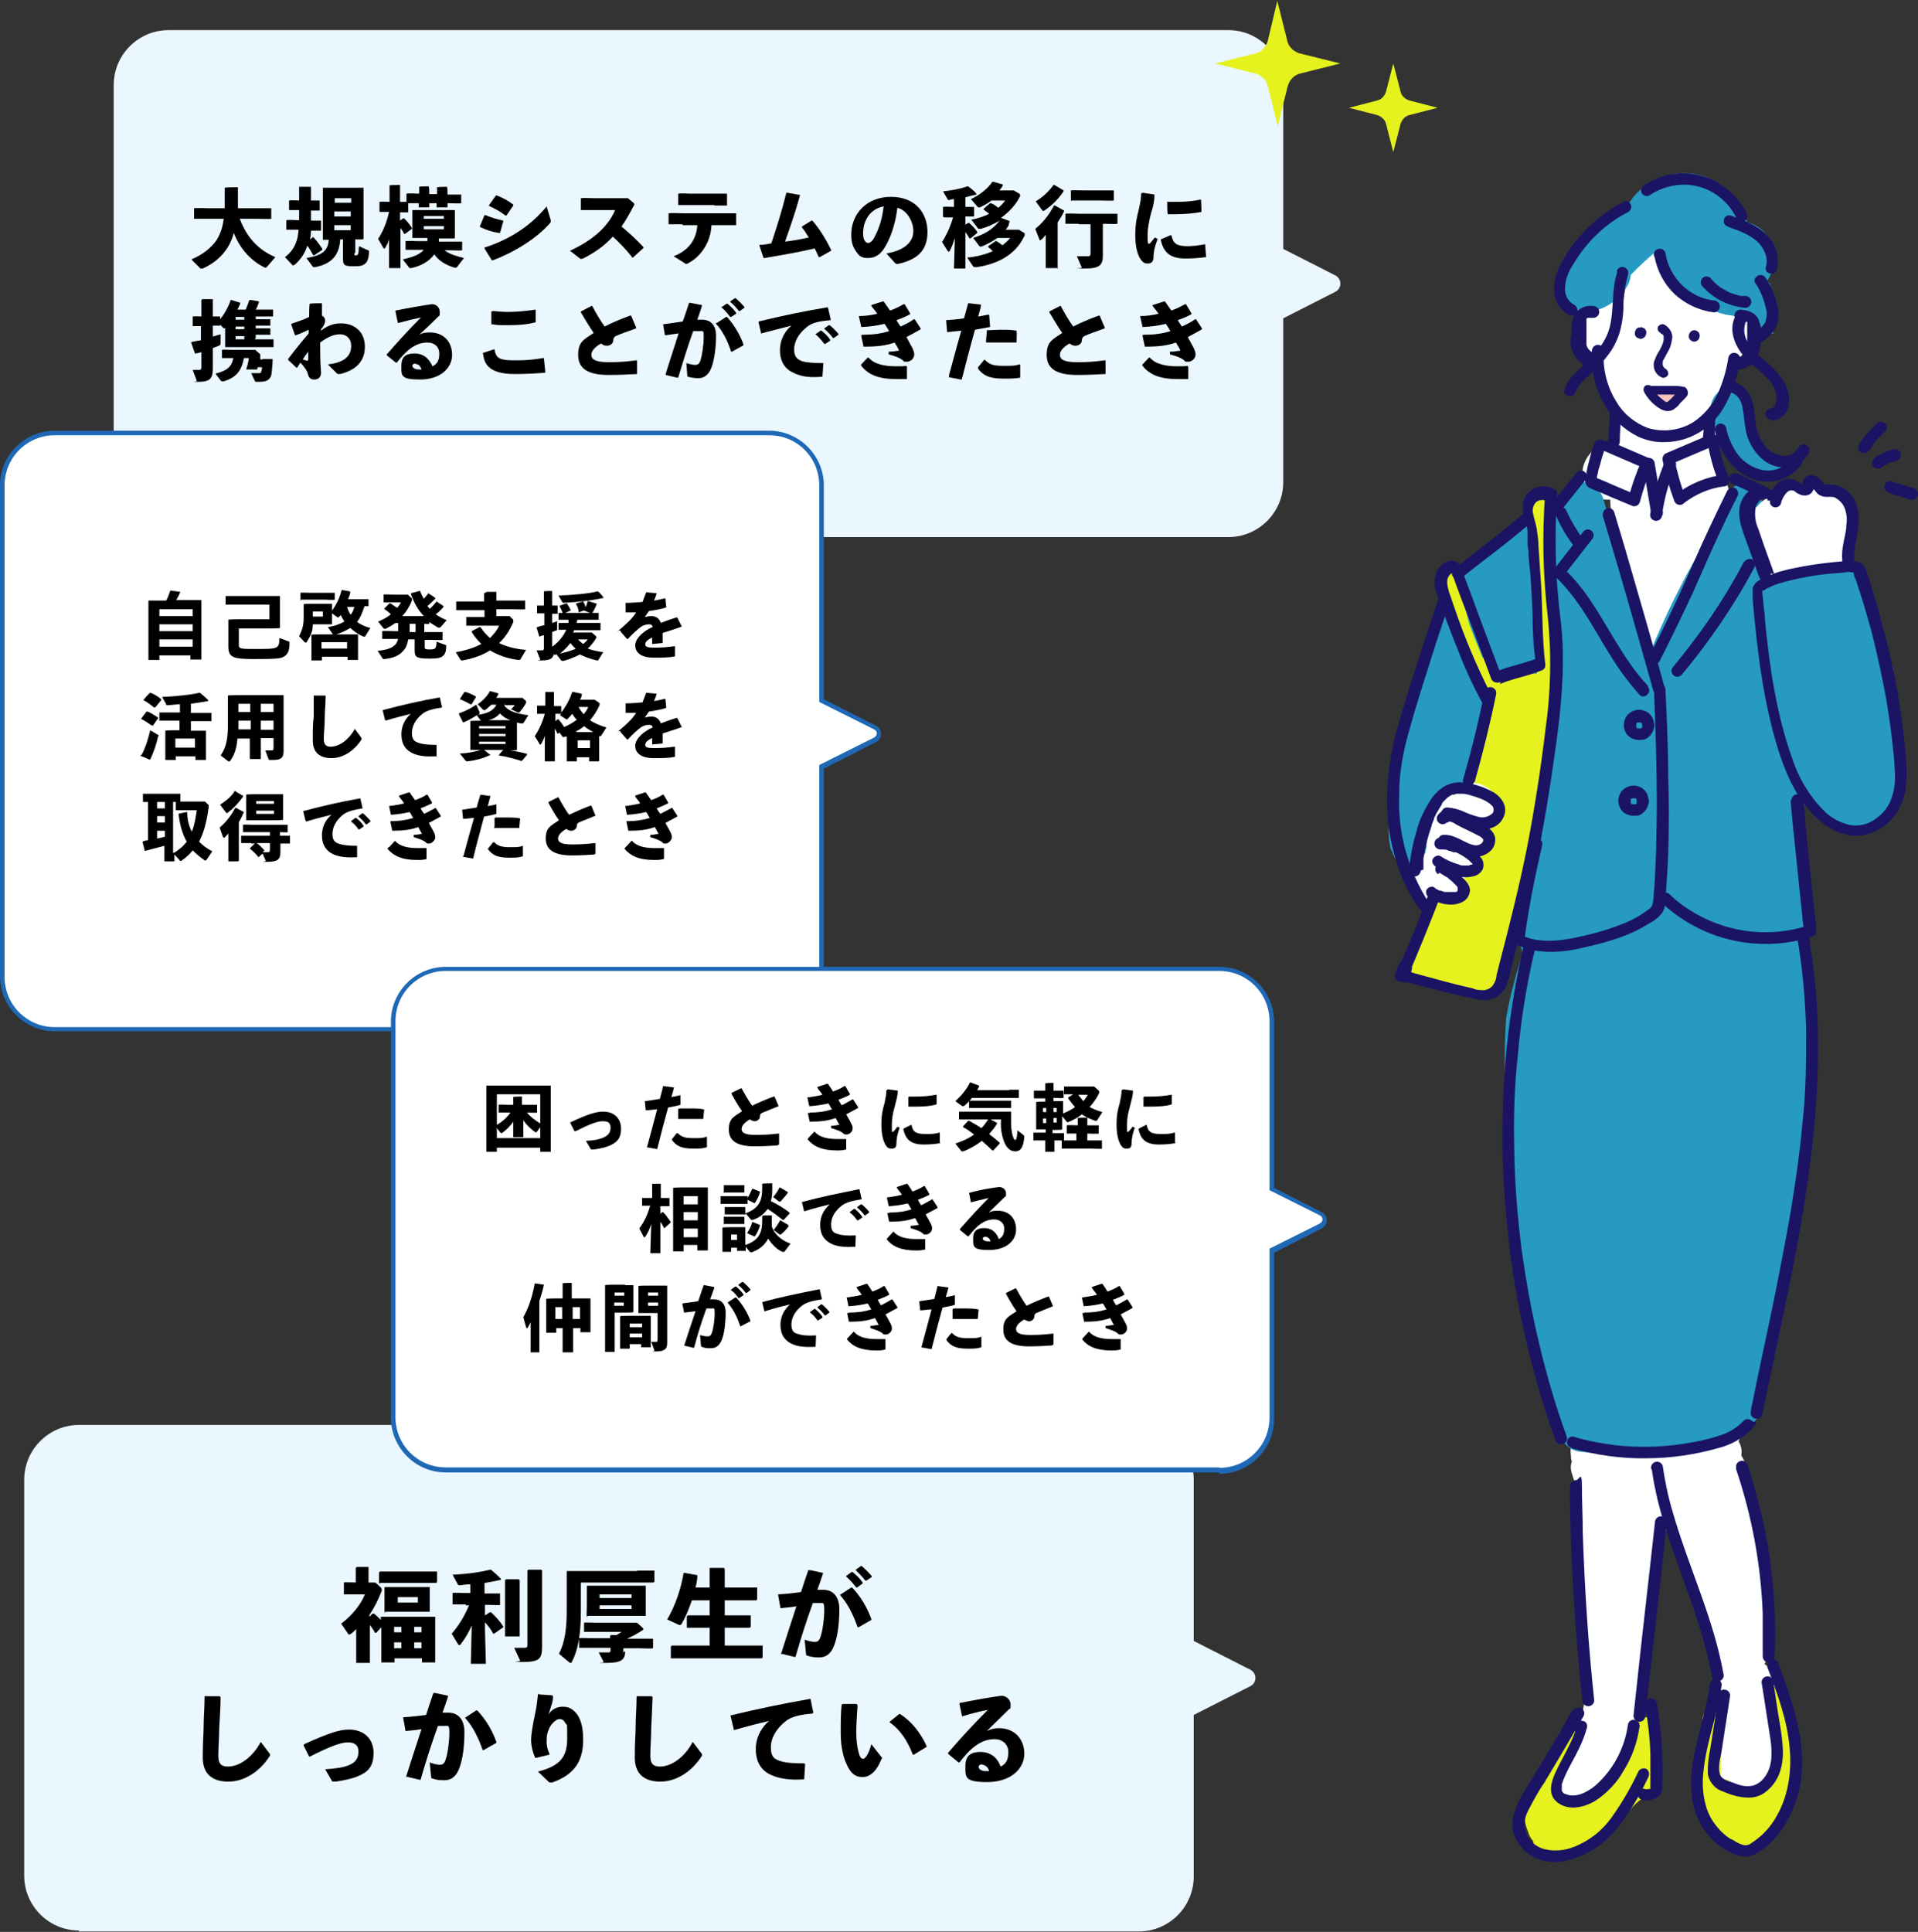 <?xml version="1.0" encoding="UTF-8"?>
<svg id="_レイヤー_1" xmlns="http://www.w3.org/2000/svg" width="420" height="423" version="1.1" viewBox="0 0 420 423">
  <rect x="0" y="0" width="420" height="423" fill="#333333" stroke="none"/>
  <!-- Generator: Adobe Illustrator 29.1.0, SVG Export Plug-In . SVG Version: 2.1.0 Build 142)  -->
  <defs>
    <style>
      .st0 {
        fill: #1e68b5;
      }

      .st1 {
        fill: #fff;
      }

      .st2 {
        fill: #e6f21e;
      }

      .st3 {
        isolation: isolate;
      }

      .st4 {
        fill: #269ac2;
      }

      .st5 {
        fill: #1b1464;
      }

      .st6 {
        fill: #fbc4bd;
      }

      .st7 {
        fill: #ebf7ff;
      }
    </style>
  </defs>
  <g id="illust_good-about">
    <g id="_コメント">
      <path id="_吹き出し" class="st7" d="M17.3,422.7c-6.6,0-12-5.4-12-12h0v-86.7c0-6.6,5.4-12,12-12h232.1c6.6,0,12,5.4,12,12v35.3l12.4,6.3c1,.5,1.4,1.7.9,2.7-.2.4-.5.7-.9.9l-12.4,6.3v35.4c0,6.6-5.4,12-12,12H17.3v-.2h0Z"/>
      <g id="_福利厚生が_しっかりしている" class="st3">
        <g class="st3">
          <g class="st3">
            <g class="st3">
              <path d="M82.4,357.5h-.3c-.3-.6-.7-1.2-1.1-1.7v8.3h-3v-7.4c-.4.4-.7.7-1.1,1-.2.1-.3.2-.4.2s-.2,0-.3-.2l-1.5-2.2c2.2-1.6,4.3-4.1,5.2-6.4h-4.6v-2.6h0c0-.1,2.6,0,2.6,0v-3.2l.2-.2h2.6v3.4h1.5l1.2,1.1s.2.2.2.4v.3c-.8,2.1-1.7,3.8-2.7,5.3v.4l.7-.7h.3c.5.4,1,.9,1.5,1.4v-.7h11.9v10h-2.9v-.9h-6v.9h-2.9v-7.7l-1.1,1.2h-.4.4ZM83.2,346.8l-.2-.2v-2.3l.2-.2h12.5v2.3l-.2.2h-12.3v.2ZM84.4,353.1l-.2-.2v-5.4h9.9v5.4h-9.9v.2h.2ZM87.9,356.2h-1.6v1.2h1.6v-1.2ZM87.9,359.6h-1.6v1.3h1.6v-1.3ZM91.5,350.9v-1.2h-4.4v1.2h4.4ZM92.3,357.4v-1.2h-1.6v1.2h1.6ZM92.3,360.9v-1.3h-1.6v1.3h1.6Z"/>
              <path d="M101.9,351.3h-2.8v-2.5h0c0-.1,2.6,0,2.6,0h1.3v-1.9c-.8,0-1.5.1-2.2.2-.4,0-.5,0-.5-.1l-1.2-2.2c3.7-.2,6.2-.6,8.2-1.1h.2c.9.7,1.5,1.3,2.2,2v.2c-1.2.3-2.4.5-3.6.7v2.3h3.4v2.5h0c0,.1-2.2,0-2.2,0h-1.1v2.3l1.1-.7h.2c.9.8,2,2,2.7,3.1v.2l-2,1.4h-.2c-.5-1-1.2-1.8-1.8-2.5v1.6l.2,7.5h-3.3l.2-8.4c-.6,1.4-1.4,2.8-2.4,4.1,0,.1-.2.2-.3.2s-.2,0-.3-.2l-1.4-2.3c1.5-1.7,2.7-3.6,3.8-6.2h-.7v-.2h0ZM113.8,346v12.3h-3.2v-12.3l.2-.2h2.8l.2.2h0ZM118.7,360.6c0,2.6-.6,3.3-4.2,3.3s-.5,0-.6-.3l-1.3-2.8h2.3c.5,0,.6-.2.6-.7v-16.2l.2-.2h2.8l.2.2v16.7Z"/>
              <path d="M139.5,343.9h3.8v2.4l-.2.2h-15.9v6.2c0,5.1-.6,8.6-2,11.2,0,.1,0,.2-.2.2h-.2l-2.4-2c1.3-2.5,1.7-5.5,1.7-9.6v-8.5h15.4ZM136.9,361.6c0,1.9-1,2.5-4.1,2.5s-.5,0-.6-.2l-1.1-2.1h2.2c.3,0,.4-.1.4-.6v-.4h-6.9v-2.1h0c0-.1,2.9,0,2.9,0h3.9v-.5l.2-.2h1.2c.4-.2.8-.5,1.1-.7h-8.2v-2h0c0-.1,2.6,0,2.6,0h8.9c0-.1,1.2,1,1.2,1,.2.2.3.3.3.4s-.1.2-.3.3c-1,.7-2.2,1.3-3.3,1.8h5.7v2.1h-.1c0,.1-2.9,0-2.9,0h-3.5v1l.2-.3h.1ZM128.5,354.1v-.2c-.1,0,0-2.2,0-2.2v-4.5h12.9v6.6h-12.7l-.2.3h0ZM138.3,349.9v-.8h-7v.8h7ZM131.3,352.3h7v-.8h-7v.8Z"/>
              <path d="M155.3,343.5l.2-.2h3l.2.2v4.1h7.1v2.6l-.2.2h-6.9v3.3h5.7v2.5l-.2.2h-5.5v3.9h8.3v2.6l-.2.2h-19.9v-2.6l.2-.2h8.3v-3.9h-5v-2.5l.2-.2h4.8v-3.3h-3.9c-.6,1.8-1.3,3.5-2.2,5.1-.1.2-.2.3-.4.3s-.2,0-.4-.1l-2.4-1.1c1.8-3.1,3-6.7,3.6-10.2h.2l2.8.5v.2c0,.9-.2,1.7-.4,2.5h3.1v-4.1h-.1Z"/>
              <path d="M171,362.2c1.2-3.8,2.3-7.1,3.4-10.5-1,.2-2.2.3-3.3.4h-.2c0-.1-.5-2.8-.5-2.8v-.2c1.9-.1,3.5-.3,5-.5.5-1.5,1-3.1,1.6-4.8h.2c0-.1,3,.6,3,.6v.2c-.4,1.2-.8,2.4-1.2,3.5h1.3c1.8,0,3.5,1.1,3.5,4.3s-.4,5.8-1,7.5c-.8,2.5-2.2,3-3.4,3s-1.7-.1-2.7-.4c-.1,0-.2-.1-.2-.4l-.3-3.1c.7.3,1.7.5,2.2.5s1-.1,1.3-1.2c.4-1.1.8-3.8.8-5.7s-.2-1.6-1.1-1.6h-1.4c-1.5,4.2-2.6,7.6-3.8,11.8h-.2l-2.9-.7v-.2.3h-.1ZM184.1,349.1l2.3-1.5h.2c1.9,2,3.3,4.4,4.2,6.9v.2l-2.8,1.6h-.2c-.9-2.6-2.1-5.1-3.8-7v-.2h.1ZM185.4,345l1.1-.8h.2c.8.7,1.6,1.4,2.2,2.3v.2l-1.2.9h-.2c-.7-.9-1.3-1.6-2.2-2.4v-.2h0ZM187.4,343.7l1.1-.8h.2c.8.7,1.5,1.4,2.2,2.2v.2l-1.2.8h-.2c-.7-.9-1.3-1.5-2.1-2.3v-.2h0Z"/>
            </g>
          </g>
        </g>
        <g class="st3">
          <g class="st3">
            <g class="st3">
              <path d="M45,371.4h3.1l.2.2c0,2.7-.2,4.6-.3,6.8,0,1.9-.2,4.4-.2,6.1s.7,2.3,2.1,2.3c2.5,0,5.4-2,7.2-5.4l1.9,2.5c.2.2.2.4,0,.7-2.2,3.4-5.6,5.5-9,5.5s-5.6-1.6-5.6-5.3.2-5.1.2-7.1.2-3.6.2-6.2l.2-.2h0Z"/>
              <path d="M66.6,381.9c5.3-2.4,7.7-3.2,9.8-3.2,3.4,0,5.4,2.1,5.4,5.1s-1.2,4.2-3.4,5.1c-.8.4-2.8.9-4.9,1.2h-.4c-.3,0-.4,0-.5-.3l-1.4-2.4c2.7-.2,3.9-.4,5.2-.9,1.5-.6,2.1-1.6,2.1-3s-.9-2-2.3-2-3.6.7-8.3,3.1h-.2l-1.2-2.4v-.2h.1Z"/>
              <path d="M88.9,389.1c1.2-3.8,2.3-7.1,3.4-10.5-1,.2-2.2.3-3.3.4h-.2c0-.1-.5-2.8-.5-2.8v-.2c1.9-.1,3.5-.3,5-.5.5-1.5,1-3.1,1.6-4.8h.2c0-.1,3,.6,3,.6v.2c-.4,1.2-.8,2.4-1.2,3.5h1.3c1.8,0,3.5,1.1,3.5,4.3s-.4,5.8-1,7.5c-.8,2.5-2.2,3-3.4,3s-1.7-.1-2.7-.4c-.1,0-.2-.1-.2-.4l-.3-3.1c.7.3,1.7.5,2.2.5s1-.1,1.3-1.2c.4-1.1.8-3.8.8-5.7s-.2-1.6-1.1-1.6h-1.4c-1.5,4.2-2.6,7.6-3.8,11.8h-.2l-2.9-.7v-.2.3h-.1ZM102,376l2.3-1.5h.2c1.9,2,3.3,4.4,4.2,6.9v.2l-2.8,1.6h-.2c-.9-2.6-2.1-5.1-3.8-7v-.2h.1Z"/>
              <path d="M117.9,371l3,.2.2.2c0,1-.2,1.5-.4,2.1-.2.6-.3,1.1-.6,1.9.7-1.1,1.8-1.7,3.1-1.7s2.2.4,3.2,1.7c.9,1.3,1.3,3.1,1.3,5.5,0,4.5-1.7,7.6-6.8,9.4h-.4s-.3,0-.4-.2l-2.3-2.2c5.1-1.3,6.4-3.4,6.4-7.3s0-2.6-.4-3.3c-.3-.6-.6-.9-1.3-.9s-1.9,1.1-2.3,2.2c-.4.9-.5,1.5-.5,2.7s.3,2,.6,2.7v.2l-2.9.7h-.2c-.5-1.1-.9-2.6-.9-3.9s.4-3.5.8-5.4c.3-1.4.5-2.6.7-4.6l.2-.2v.2h0Z"/>
              <path d="M139.6,371.4h3.1l.2.2c-.1,2.7-.2,4.6-.3,6.8,0,1.9-.2,4.4-.2,6.1s.7,2.3,2.1,2.3c2.5,0,5.4-2,7.2-5.4l1.9,2.5c.2.2.2.4,0,.7-2.2,3.4-5.6,5.5-9,5.5s-5.6-1.6-5.6-5.3.2-5.1.2-7.1.2-3.6.2-6.2l.2-.2h0Z"/>
              <path d="M160.7,378.7l-.7-2.9v-.2c6.2-1.5,11.1-2.5,17.3-3.6h.2c0,.1.6,3,.6,3l-.2.2c-2.4.2-4.6.6-5.9,1.7-2,1.6-3.2,3.6-3.2,5.7s.8,2.6,2.1,3c1.2.4,3,.5,5.2.5l.2.2-.2,3.3h-.2c-2.7.2-5.1-.1-6.9-.9-2.2-.9-3.5-2.8-3.5-5.7s1.5-5,2.9-6.2c-2.1.5-4.5,1.1-7.6,2h-.2,0Z"/>
              <path d="M184.5,373.1h3.1c0,.1.2.3.2.3-.2,2.4-.3,4.6-.3,5.9,0,1.9.2,3.2.5,4.3.2.9.5,1.5,1,1.5s1.3-1.2,1.8-3.2l2.2,2.8c.2.2.2.3,0,.5-.9,2.3-2.3,3.9-4.1,3.9s-2.7-1-3.5-2.8c-.7-1.4-1.3-3.8-1.3-6.8s0-3.9.2-6.3h.2ZM194.8,377l2.1-1.7h.2c2.5,1.6,4.5,4.1,5.8,7v.2l-2.8,1.7h-.2c-1.2-3.1-2.8-5.5-5.1-7.1v-.2h0Z"/>
              <path d="M210.7,375.9l-.6-2.8v-.2c3.5-.7,6.8-1.3,9.2-1.6,1.1,0,2,.9,2,1.9s0,.8-.4,1.1c-1.8,1.8-3,2.9-4.8,4.7,1.1-.5,1.8-.6,2.7-.6,3.3,0,5.5,2.3,5.5,5.6s-3,6.2-8.1,6.2-4.8-1.1-4.8-3.6,1.6-3,3.3-3c2.6,0,3.9,1.7,4.4,3.2,1.3-.6,1.7-1.6,1.7-3.2s-1.2-2.8-3-2.8c-3.1,0-5.4,2.1-7.7,5.1h-.2l-2.3-1.9v-.2c3-3.5,5.8-6.5,8.7-9.4-1.7.3-3.6.8-5.6,1.4h-.2.2ZM215.1,386.3c-.4,0-.8.2-.8.6s.5.9,1.6.9.5,0,.7,0c-.2-.9-1-1.4-1.5-1.4h0Z"/>
            </g>
          </g>
        </g>
      </g>
    </g>
    <g id="_コメント-2">
      <path id="_吹き出し-2" class="st7" d="M36.9,117.2c-6.6,0-12-5.4-12-12h0V18.6c0-6.6,5.4-12,12-12h232.1c6.6,0,12,5.4,12,12v35.9l11.4,5.8c1,.5,1.4,1.7.9,2.7-.2.4-.5.7-.9.9l-11.4,5.8v35.9c0,6.6-5.4,12-12,12H36.9v-.4Z"/>
      <g>
        <path d="M52.5,47.9c1.5,4,4,6.8,7.8,8.4l-1.9,2.2c0,0-.2.1-.2.1s-.2,0-.2,0c-3.1-1.5-5.5-4.2-6.8-7.6-.3,1.1-.7,2.1-1.3,3.1-1.3,2.1-3.1,3.6-5.5,4.7,0,0-.2,0-.3,0s-.1,0-.2,0l-2-2c2.5-1,4.5-2.7,5.5-4.2.7-1.1,1.3-2.5,1.6-4.7h-6.4c0,0-.1,0-.1,0v-2.3h.1c0-.1,3.2,0,3.2,0h3.4v-4.5h.1c0-.1,2.7-.1,2.7-.1h.1v4.6h7.2c0,0,.1,0,.1,0v2.3h-.1c0,.1-3.2,0-3.2,0h-3.8Z"/>
        <path d="M68.3,51.8h.2c.7.7,1.5,1.8,2.1,2.7v.2c0,0-1.8,1.2-1.8,1.2h-.2c-.4-.7-.8-1.5-1.3-2.1-.5,1.6-1.4,3-2.8,4.2-.1,0-.2.1-.3.1s-.2,0-.2-.1l-1.6-1.7c1.3-1,2.1-2.1,2.6-3.7.2-.6.3-1.4.4-2.3h-2.6c0,0-.1,0-.1,0v-2.1h.1c0-.1,2.1,0,2.1,0h.6v-2.2h-2.1c0,0-.1,0-.1,0v-2.1h.1c0-.1,2.1,0,2.1,0h0v-3h2.6v3h1.8c0,0,.1,0,.1,0v2.2h-.1c0,0-1.8,0-1.8,0v2.2h2.1c0,0,.1,0,.1,0v2.2h-.1c0,0-2.1,0-2.1,0h0c0,.6-.1,1.3-.2,1.9l.7-.5ZM77.6,55.5c0,.4,0,.4.3.4.5,0,.6,0,.7-2l2,.9c.2,0,.2.1.2.3,0,1.2-.3,2.2-.8,2.6-.6.5-1.1.6-2.5.6-2.2,0-2.4-.2-2.4-1.9v-4h-.6c-.2,3.6-2,5.4-5.5,6.1,0,0-.2,0-.2,0-.1,0-.2,0-.3-.1l-1.4-1.9c3.4-.6,4.7-1.5,4.9-4h-1.2s-.1,0-.1,0v-2.7c0,0,0-6.5,0-6.5v-2.1c0,0,0-.1,0-.1h2.8c0,0,3.3,0,3.3,0h2.6c0,0,.2,0,.2,0v2c0,0,0,6.5,0,6.5v2.7c0,0-.1.1-.1.1h-1.7c0,0,0,2.9,0,2.9ZM76.9,43.4h-3.6v1h3.6v-1ZM73.2,46.3v1.1h3.6v-1.1h-3.6ZM73.2,50.4h3.6v-1.1h-3.6v1.1Z"/>
        <path d="M83.2,46.4h-.1v-2.2h.1c0-.1,2.1,0,2.1,0v-3.6h0c0-.1,2.2-.1,2.2-.1h.1v3.7h1.4v-1.8h.1c0-.1,2.4,0,2.4,0h.3v-1.5h.1c0-.1,2-.1,2-.1v.2c.1,0,.1,1.5.1,1.5h1.7v-1.5h.2c0-.1,2-.1,2-.1v.2c.1,0,.1,1.5.1,1.5h2.8c0,0,.2,0,.2,0v1.9h-.1c0,.1-2.4,0-2.4,0h-.5v.9s-2.4,0-2.4,0v-.9s-1.6,0-1.6,0v.9s-2.3,0-2.3,0v-.9s-.2,0-.2,0h-2.1v2h0c0,0-1.8,0-1.8,0v1.8l.7-.5h.2c.6.6,1.2,1.3,1.7,2.1v.2s-1.5,1.1-1.5,1.1h-.2c-.2-.4-.5-.9-.8-1.3v8.8c.1,0-2.5,0-2.5,0v-6.6c0,.7-.4,1.4-.8,2.1,0,.1-.1.2-.2.2s-.2,0-.3-.2l-1.1-1.9c1-1.5,1.8-3.3,2.4-5.9h-1.9ZM97.1,54.6c1,.9,2.5,1.4,4.5,1.9l-1.4,1.8c-.1.2-.2.3-.4.3s-.2,0-.3,0c-2-.6-3.5-1.6-4.4-2.9-1.1,1.5-2.8,2.5-5,3,0,0-.2,0-.2,0-.1,0-.2,0-.3-.1l-1.4-1.8c2.2-.5,3.8-1.1,4.6-2.1h-3.8c0,0-.2,0-.2,0v-1.9h.1c0-.1,2.6,0,2.6,0h2.1c0-.2,0-.5,0-.7h-3.2s-.1,0-.1,0v-2.4c0,0,0-1.8,0-1.8v-1.9c0,0,0,0,0,0h2.6c0,0,4,0,4,0h2.5c0,0,.2,0,.2,0v2c0,0,0,1.6,0,1.6v2.5c0,0-.1.1-.1.1h-2.3s-1.1,0-1.1,0c0,.2,0,.5,0,.7h4.9c0,0,.2,0,.2,0v1.9h-.1c0,.1-2.6,0-2.6,0h-1.5ZM92.8,47.3v.6h4.4v-.6h-4.4ZM92.8,50.2h4.4v-.7h-4.4v.7Z"/>
        <path d="M105.1,49.5l1-2.4h.2c1.2.5,2.5.9,3.9,1.2v.2c0,0-.7,2.5-.7,2.5h-.2c-1.5-.2-2.7-.6-4.2-1.3v-.2ZM120.6,48.2c0,.1,0,.2,0,.3,0,.1,0,.2-.2.4-2.9,3.3-7.7,6.3-12.5,8.1h-.2s-1.6-2.6-1.6-2.6v-.2c5.3-1.7,10-4.6,13.6-9l.9,3ZM107.1,44.9l1.5-2.1h.2c1.3.5,2.4,1.1,3.6,2v.2s-1.5,2.2-1.5,2.2h-.2c-1.3-1-2.3-1.5-3.6-2.1v-.2Z"/>
        <path d="M138.4,56.3c-1.3-1.7-2.8-3.2-4.2-4.5-1.9,2.1-4,3.5-6.5,4.8-.2,0-.3.1-.4.1s-.2,0-.3-.1l-2.2-1.7c4.4-2,8.2-4.9,9.9-8.9h-7.4c0,0-.1,0-.1,0v-2.6h.2c0-.1,2.8,0,2.8,0h7.3c0,0,1.2,1,1.2,1,.1.1.2.2.2.3s0,.2-.2.5c-.9,1.7-1.7,3.1-2.6,4.4,1.8,1.5,3.2,2.8,4.8,4.5v.2s-2.3,2.1-2.3,2.1h-.2Z"/>
        <path d="M149.4,49.1h-2.9c0,0-.1,0-.1,0v-2.4h.2c0-.1,2.8,0,2.8,0h11.6c0,0,.2,0,.2,0v2.6c-.1,0-2.8,0-2.8,0h-2.6c-.1,2.6-1.2,5.1-3.1,6.9-.6.6-1.4,1.1-2.1,1.5-.2,0-.2.1-.3.1s-.2,0-.4-.2l-2.4-1.5c3-1.1,5-3.4,5.2-6.8h-3.2ZM156.4,44.9h-7.8c0,0-.1,0-.1,0v-2.5h.2c0-.1,2.3,0,2.3,0h8c0,0,.2,0,.2,0v2.6c-.1,0-2.7,0-2.7,0Z"/>
        <path d="M166.6,53.6c.8,0,1.6-.2,2.3-.3,1.2-3.6,2.3-7.1,3.3-11.1h.2c0,0,2.8.5,2.8.5h0c-1.1,4-2.2,7.1-3.3,10.2,1.7-.2,3.5-.5,5.2-.9-.5-.8-.9-1.5-1.5-2.2v-.2c0,0,2.1-1.3,2.1-1.3h.2c1.7,2,2.9,4,4.1,6.4v.2s-2.5,1.4-2.5,1.4h-.2c-.3-.7-.6-1.3-.9-1.9-3.4.8-6.9,1.4-11,2.1h-.2c0,0-.9-2.7-.9-2.7v-.2Z"/>
        <path d="M194.1,55.5c4.1-.7,5.9-2.6,5.9-4.9s-1.6-4.7-3.5-5.1c-.4,3.6-1.6,6.9-2.9,8.9-1,1.5-2.1,2.1-3.6,2.1s-2-.6-2.7-1.7c-.6-.9-.9-1.9-.9-3.4,0-4.6,3.4-8.3,8.7-8.3s8,3.5,8,7.7-2.4,6.1-6.5,7c-.3,0-.4,0-.6-.2l-1.8-2ZM189,51.2c0,.6.1,1.1.3,1.4.2.4.5.6.8.6.4,0,1-.4,1.5-1.5,1.1-2.1,1.6-4.1,1.9-6.5-2.8.5-4.5,2.9-4.5,5.9Z"/>
        <path d="M206.6,47.5h-.1v-2.2h.1c0-.1,2.1,0,2.1,0h.2v-1.7c-.4,0-.7.1-1,.2-.2,0-.4,0-.4-.2l-1-1.7c1.8-.2,3.7-.5,5.3-1.1h.2c.8.6,1.3,1,1.8,1.6v.2c-.9.2-1.7.4-2.4.6v2.1h1.9c0,0,0,0,0,0v2.1h0c0,0-1.9,0-1.9,0v1.8l.6-.4h.2c.7.6,1.3,1.2,1.8,2v.2s-1.5,1.2-1.5,1.2h-.2c-.3-.5-.6-1-.9-1.4v8c.1,0-2.5,0-2.5,0l.2-6.7c-.3.9-.6,1.8-1.1,2.8,0,.1-.2.2-.2.2s-.2,0-.3-.2l-1.2-1.9c.8-1.3,1.7-3,2.4-5.4h-1.9ZM220.9,49.1v.2c-.2.3-.4.7-.7,1h2.9c0,0,1.2.7,1.2.7,0,0,.1.2.1.3s0,.4-.2.6c-2,4.1-6.1,6-10.4,6.6-.5,0-.6,0-.8-.3l-1.2-1.8c2.3-.2,4.2-.8,5.6-1.4-.3-.3-.6-.6-1-.9v-.2s1.6-1.1,1.6-1.1h.2c.4.2.9.6,1.3.9.7-.5,1.3-1.1,1.7-1.6h-2.8c-1.1.8-2.3,1.4-3.5,1.9,0,0-.2,0-.2,0-.1,0-.2,0-.3-.2l-1.3-1.7c2.7-.9,4.3-1.9,5.8-3.8-1.3.8-2.7,1.4-4.1,1.8-.2,0-.3,0-.4,0-.2,0-.2,0-.4-.3l-1.3-1.7c1.5-.3,2.8-.7,3.9-1.3-.4-.3-.8-.6-1.2-.9v-.2s1.4-1.2,1.4-1.2h.2c.6.2,1.1.6,1.6,1,.6-.5,1.1-1,1.5-1.6h-3c-.7.6-1.5,1-2.5,1.5-.1,0-.2,0-.3,0s-.2,0-.3-.2l-1.4-1.6c2-.9,3.9-2.5,4.7-3.8h.2s2.1.6,2.1.6v.2c-.2.4-.5.8-.8,1.1h3.2c0,0,1.2.7,1.2.7,0,0,.2.2.2.3s0,.3-.2.6c-1,1.9-2.5,3.3-4,4.4l1.9.7Z"/>
        <path d="M231.7,58.7h-2.7v-4.9c0,0,0-2.4,0-2.4-.4.5-.6.8-1,1.1,0,0-.2.1-.2.1-.1,0-.2,0-.2-.2l-.9-2.3c1.5-1.2,2.9-2.8,4.1-5.1h.2s2,1.1,2,1.1v.2c-.4.9-.9,1.6-1.4,2.4v10.2ZM230.9,40.5l2,1.2v.2c-1.2,1.8-2.7,3.2-4.2,4.2,0,0-.2.1-.2.1,0,0-.2,0-.3-.2l-1.4-1.9c1.5-.9,2.8-2.1,3.9-3.6h.2ZM236.2,49h-2.8c0,0-.1,0-.1,0v-2.2h.1c0-.1,2.8,0,2.8,0h8.4c0,0,.1,0,.1,0v2.2h-.1c0,.1-2.8,0-2.8,0h-.3v6.9c0,2.2-.7,2.9-4.1,2.9s-.4,0-.5-.2l-1.1-2.5c.9,0,2.1,0,2.5,0,.4,0,.5-.2.5-.6v-6.4h-2.5ZM234.6,44h-.1v-2.3h.1c0-.1,2.8,0,2.8,0h6.4c0,0,.1,0,.1,0v2.2h-.1c0,.1-2.8,0-2.8,0h-6.4Z"/>
        <path d="M250.2,42.2l2.6.4v.2c0,1.1-.2,2.2-.8,4.1-.4,1.6-.7,3.2-.7,4.4s0,1.5.1,1.9c0,.2.2.3.5,0,.3-.3.7-.9,1-1.2l.6.3c-.6,1.6-.9,2.8-.9,4,0,.9-.4,1.4-1.3,1.4-.8,0-1.2-.4-1.7-1.2-.4-.7-1-2.2-1-5s.4-4,.8-5.8c.3-1.3.5-2.3.5-3.4h.2ZM264,56.3c-1.3.2-2.7.3-4.5.3-3.8,0-4.8-1.9-5.3-4v-.2c0,0,2.1-.9,2.1-.9h.2c.4,1.8,1.1,2.4,3.6,2.4.6,0,2.2-.1,3.6-.4h.2c0,.1.2,2.7.2,2.7v.2ZM255.7,44.2c.6,0,1.2,0,1.8,0,1.8,0,3.5-.1,5.4-.5h.1c0,.1.1,2.5.1,2.5v.2c-1.5.3-3.5.5-5.6.5s-1.2,0-1.8,0v-.2c-.1,0-.1-2.4-.1-2.4v-.2Z"/>
        <path d="M55.8,74.3h3.9c0,0,.2,0,.2,0v1.7c-.1,0-2.4,0-2.4,0h-8.2c0,0,0-1.8,0-1.8v-2.5h0c0,.2-.2.2-.2.2-.1,0-.2,0-.3-.2l-.6-.6v.2h-.1c0,0-1.5,0-1.5,0v2.4c.6-.2,1.1-.3,1.7-.5v1.9c0,.3,0,.5-.4.6-.4.2-.8.3-1.3.5v4.6c0,2.2-.8,2.8-3.1,2.8s-.3,0-.4-.2l-.9-2.4c.7,0,1.1,0,1.4,0,.4,0,.5-.2.5-.6v-3.3c-.4.1-.8.2-1.2.3h-.2c0,0-.8-2.3-.8-2.3v-.2c.8-.2,1.5-.3,2.1-.4v-3.1h-1.7c0,0-.1,0-.1,0v-2.1h.1c0-.1,1.8,0,1.8,0v-3.6l.2-.2h2.3v3.8h1.5s.1,0,.1,0v.6c1-1.2,1.9-2.9,2.3-4.2h.2s1.9.6,1.9.6v.2c-.2.4-.4.9-.6,1.3h1.8c.3-.7.5-1.3.8-2.1h.1c0-.1,2,.3,2,.3v.2c-.2.6-.4,1.1-.7,1.6h3.7c0,0,.1,0,.1,0v1.5h-.1c0,0-2.3,0-2.3,0h-1.4v.6h3.1s.1,0,.1,0v1.4h-.1c0,0-2.3,0-2.3,0h-.8v.6h3.1c0,0,.1,0,.1,0v1.4h-.1c0,0-2.3,0-2.3,0h-.8v.7ZM57.3,78.6h2.2s.2,0,.2,0c0,1-.1,1.9-.2,2.9,0,.5-.2,1.2-.7,1.6-.5.4-1.1.5-2.1.5h-.5c-.2,0-.3,0-.4-.2l-.8-1.7c.5,0,1.2,0,1.6,0,.4,0,.5,0,.6-.3,0-.2.2-.5.2-1h-1c0,.2,0,.3-.1.5h-2.4c.3-.9.5-1.7.6-2.5h-1.1c-.5,2.9-1.8,4.3-4.4,5.1-.1,0-.2,0-.3,0-.2,0-.2,0-.4-.2l-1.1-1.5c2.4-.6,3.5-1.4,3.9-3.4h-2.4c0,0-.1,0-.1,0v-1.8h.1c0-.1,2,0,2,0h5.2c0,0,.9.8.9.8.1.1.2.2.2.3s0,.2,0,.4c0,.2,0,.4,0,.6h.7ZM51.6,69.4v.6h1.9v-.6h-1.9ZM51.6,71.5v.6h1.9v-.6h-1.9ZM51.6,73.6v.7h1.9v-.7h-1.9Z"/>
        <path d="M67.6,72.2c-.9.4-1.9.9-2.8,1.2h-.2c0,0-.8-2.3-.8-2.3v-.2c1.5-.5,2.9-1,3.9-1.5,0-.9,0-1.9.1-2.9h.2c0-.1,2.5-.1,2.5-.1v.2c0,.9,0,1.7,0,2.5.4.2.7.6.7,1.1s-.2,1-.9,1.9v.3c1.4-1.1,2.8-1.6,4.3-1.6,3.2,0,5.3,2,5.3,5.1s-1.8,5.1-5.4,6c-.4,0-.5,0-.7-.1l-2-2c3.3-.4,5.1-1.6,5.1-4.1,0-1.5-1-2.5-2.4-2.5s-2.6.5-4.4,1.8c0,2,0,4.1.2,6.6,0,1-.6,1.5-1.5,1.5s-1.2-.5-1.4-1.3c-.1-.5-.6-1.3-1.6-2.4-.2.3-.5.7-.7,1.1h-.2l-1.8-1.7v-.2c1.8-2.4,2.9-3.7,4.5-5.6v-.9ZM67.2,79c.1,0,.3,0,.3-.4s0-1.1,0-1.6c-.4.5-.9,1.2-1.2,1.7.3.1.7.2.9.3Z"/>
        <path d="M87.1,70.6l-.5-2.4v-.2c3-.6,5.9-1.1,8-1.4.9,0,1.7.7,1.7,1.7s0,.7-.3,1c-1.5,1.5-2.6,2.5-4.2,4,.9-.5,1.6-.5,2.4-.5,2.9,0,4.8,2,4.8,4.9s-2.6,5.4-7,5.4-4.1-.9-4.1-3.1,1.4-2.6,2.9-2.6c2.3,0,3.3,1.5,3.9,2.8,1.1-.5,1.5-1.4,1.5-2.8s-1-2.4-2.6-2.4c-2.7,0-4.7,1.8-6.7,4.4h-.2s-2-1.6-2-1.6v-.2c2.6-3,5-5.6,7.5-8.1-1.4.3-3.1.7-4.9,1.2h-.2ZM91,79.6c-.4,0-.7.2-.7.5s.4.8,1.4.8.5,0,.6,0c-.2-.8-.8-1.2-1.3-1.2Z"/>
        <path d="M105.7,77.3l2.4-.8h.2c.3,2.1,1.3,2.4,4.5,2.4s4.1-.2,6.1-.5h.2c0,.1.3,3,.3,3v.2c-2.3.2-4.6.3-6.7.3-5.7,0-6.7-2.3-6.9-4.4h0ZM107.9,68.1c1.1.1,2.3.2,3.4.2,1.8,0,3.9-.2,5.9-.5h.1c0,.1,0,2.8,0,2.8h-.2c-1.8.5-3.8.6-5.9.6s-2.3,0-3.4-.2h-.2c0-.1,0-2.8,0-2.8h.1Z"/>
        <path d="M139.3,81.9c-1.7.1-3.6.2-6,.2-4.6,0-6.7-1.4-6.7-4.4s1.4-3.4,3.4-4.8c-.9-1.3-1.9-3-2.8-4.5v-.2s2.3-1.2,2.3-1.2h.2c.8,1.6,1.8,3.2,2.7,4.5,1.7-.9,3.7-1.7,5.6-2.4h.2c0,0,1.1,2.6,1.1,2.6v.2c-1.7.6-3.4,1.2-4.5,1.7-.3.2-.5.5-.5.9,0,.8-.8,1.2-1.4,1.2s-.9-.2-1.3-.5c-1.5.9-2.1,1.7-2.1,2.5,0,1.3,1.6,1.6,3.9,1.6s3.5-.1,5.9-.4h.2c0,.1,0,2.8,0,2.8v.2Z"/>
        <path d="M145.7,82.1c1-3.3,2-6.2,2.9-9.1-.9.1-1.9.3-2.8.4h-.2c0-.1-.4-2.4-.4-2.4h.1c1.5-.2,2.9-.4,4.2-.6.5-1.3.9-2.7,1.4-4.1h.2c0,0,2.6.5,2.6.5v.2c-.3,1.1-.7,2.1-1,3,.4,0,.7,0,1.1,0,1.6,0,3.1,1,3,3.7,0,2.5-.4,5-.9,6.5-.7,2.1-1.9,2.6-2.9,2.6s-1.5-.1-2.3-.3c-.1,0-.2,0-.2-.3l-.2-2.7c.6.2,1.4.4,1.9.4s.9-.1,1.2-1c.3-1,.7-3.3.7-5s-.1-1.4-1-1.4-.8,0-1.3,0c-1.3,3.6-2.2,6.6-3.3,10.2h-.2c0,0-2.5-.6-2.5-.6v-.2ZM157,70.7l2-1.3h.2c1.6,1.8,2.8,3.8,3.6,6v.2c0,0-2.5,1.4-2.5,1.4h-.2c-.7-2.2-1.8-4.5-3.3-6.1v-.2ZM158.1,67.2l1-.7h.2c.7.6,1.4,1.2,1.9,2v.2s-1.1.7-1.1.7h-.2c-.6-.8-1.1-1.4-1.9-2.1v-.2ZM159.9,66l1-.7h.2c.7.6,1.3,1.2,1.9,1.9v.2s-1,.7-1,.7h-.2c-.6-.8-1.1-1.3-1.9-2v-.2Z"/>
        <path d="M166.7,73.1l-.6-2.5v-.2c5.4-1.3,9.6-2.2,15-3.1h.2c0,0,.6,2.6.6,2.6v.2c-2.2.2-4.1.5-5.2,1.5-1.8,1.4-2.8,3.2-2.8,4.9s.7,2.2,1.8,2.6c1,.3,2.6.4,4.5.4h.1c0,.1-.2,3-.2,3h-.2c-2.4.2-4.4,0-6-.8-1.9-.8-3.1-2.4-3.1-5s1.3-4.4,2.5-5.4c-1.9.5-3.9,1-6.6,1.7h-.2ZM178.7,73.1l1-.7h.2c.7.6,1.4,1.2,1.9,2v.2s-1.1.7-1.1.7h-.2c-.6-.8-1.1-1.4-1.9-2.1v-.2ZM180.5,71.9l1-.7h.2c.7.6,1.3,1.2,1.9,1.9v.2s-1,.7-1,.7h-.2c-.6-.8-1.1-1.3-1.9-2v-.2Z"/>
        <path d="M188.8,73.3c2.2,0,4-.2,5.9-.8-.3-.5-.6-1-1-1.6-1.6.4-3,.6-4.9.7h-.2c0-.1-.5-2.2-.5-2.2v-.2c1.6,0,2.7-.2,4-.5-.4-.6-.8-1.1-1.3-1.7v-.2s2.5-.8,2.5-.8h.2c.5.7.9,1.3,1.4,2,.9-.3,2.1-.9,3-1.4h.2s1.2,2,1.2,2v.2c-.9.5-2.1,1-3,1.3.3.5.5.8.9,1.4.9-.4,2.1-1,2.9-1.6h.2s1.3,2,1.3,2v.2c-1,.6-2.2,1.2-3.1,1.7.5.9.9,1.7,1.3,2.4.2.5.4.9.4,1.4,0,.9-.8,1.6-1.6,1.6s-.6,0-.9-.3c-.6-.5-1.5-.9-3.1-1.3v-.6c.7,0,1.3-.1,2.1-.2.1,0,.2,0,.1-.2-.2-.5-.6-1.1-.9-1.6-2,.7-3.9.9-6.7.9h-.1c0,0-.5-2.3-.5-2.3v-.2ZM188.4,80l1.6-1.7h.2c1.3,1.5,3.6,1.9,6,1.9s1.1,0,2.2-.1l.2.2v2.6c0,0,0,.1,0,.1-.9,0-1.6,0-2.3,0-4,0-6.2-1-7.7-2.9v-.2Z"/>
        <path d="M207.8,82.2c1-3.6,1.8-6.7,2.7-9.8-1,.1-1.9.2-2.9.3h-.2c0-.1-.2-2.4-.2-2.4v-.2c1.5-.1,2.8-.2,3.9-.4.3-1.1.6-2.2.9-3.3h.2c0,0,2.6.3,2.6.3v.2c-.1.8-.4,1.6-.6,2.4.8-.1,1.5-.3,2.2-.4h.2c0,0,.2,2.5.2,2.5v.2c-1.2.2-2.2.4-3.3.6-1,3.5-1.9,7-2.9,10.9h-.2c0,0-2.6-.5-2.6-.5v-.2ZM214.1,80.5l1.4-1.7h.2c.9,1,1.8,1.3,4,1.3s2.4,0,3.5-.3h.2v2.9c-1.3.2-2.1.2-3.7.2-3.3,0-4.4-.8-5.5-2.1v-.2ZM215.9,74.8l.2-2.3v-.2c1.1,0,2-.1,2.9-.1,1.3,0,2.5,0,3.6.2v.2c.1,0,0,2.4,0,2.4h-.2c-1.3,0-2.5,0-3.9,0s-1.6,0-2.4,0h-.1Z"/>
        <path d="M241.9,81.9c-1.7.1-3.6.2-6,.2-4.6,0-6.7-1.4-6.7-4.4s1.4-3.4,3.4-4.8c-.9-1.3-1.9-3-2.8-4.5v-.2s2.3-1.2,2.3-1.2h.2c.8,1.6,1.8,3.2,2.7,4.5,1.7-.9,3.7-1.7,5.6-2.4h.2c0,0,1.1,2.6,1.1,2.6v.2c-1.7.6-3.4,1.2-4.5,1.7-.3.2-.5.5-.5.9,0,.8-.8,1.2-1.4,1.2s-.9-.2-1.3-.5c-1.5.9-2.1,1.7-2.1,2.5,0,1.3,1.6,1.6,3.9,1.6s3.5-.1,5.9-.4h.2c0,.1,0,2.8,0,2.8v.2Z"/>
        <path d="M250.4,73.3c2.2,0,4-.2,5.9-.8-.3-.5-.6-1-1-1.6-1.6.4-3,.6-4.9.7h-.2c0-.1-.5-2.2-.5-2.2v-.2c1.6,0,2.7-.2,4-.5-.4-.6-.8-1.1-1.3-1.7v-.2s2.5-.8,2.5-.8h.2c.5.7.9,1.3,1.4,2,.9-.3,2.1-.9,3-1.4h.2s1.2,2,1.2,2v.2c-.9.5-2.1,1-3,1.3.3.5.5.8.9,1.4.9-.4,2.1-1,2.9-1.6h.2s1.3,2,1.3,2v.2c-1,.6-2.2,1.2-3.1,1.7.5.9.9,1.7,1.3,2.4.2.5.4.9.4,1.4,0,.9-.8,1.6-1.6,1.6s-.6,0-.9-.3c-.6-.5-1.5-.9-3.1-1.3v-.6c.7,0,1.3-.1,2.1-.2.1,0,.2,0,.1-.2-.2-.5-.6-1.1-.9-1.6-2,.7-3.9.9-6.7.9h-.1c0,0-.5-2.3-.5-2.3v-.2ZM250,80l1.6-1.7h.2c1.3,1.5,3.6,1.9,6,1.9s1.1,0,2.2-.1l.2.2v2.6c0,0,0,.1,0,.1-.9,0-1.6,0-2.3,0-4,0-6.2-1-7.7-2.9v-.2Z"/>
      </g>
    </g>
    <g id="_コメント-3">
      <g id="_吹き出し-3">
        <path class="st1" d="M168.4,225.3H12c-6.3,0-11.5-5.2-11.5-11.5v-107.6c0-6.3,5.2-11.5,11.5-11.5h156.4c3.1,0,6,1.2,8.1,3.4,2.2,2.2,3.4,5.1,3.4,8.1v47.1h.3l11.4,5.9c.5.3.8.8.8,1.3s-.3,1.1-.8,1.3l-11.4,5.8h-.3v46.2c0,6.3-5.2,11.5-11.5,11.5Z"/>
        <path class="st0" d="M168.4,224.8c6.1,0,11-4.9,11-11v-46.3l12-6c.3-.2.6-.5.6-.9s-.2-.7-.6-.9l-12-6v-47.4c0-2.9-1.1-5.7-3.2-7.8-2.1-2.1-4.8-3.2-7.8-3.2H12c-6.1,0-11,4.9-11,11v107.6c0,6.1,4.9,11,11,11h156.4M168.4,225.8H12c-6.6,0-12-5.4-12-12v-107.6c0-6.5,5.4-11.9,12-11.9h156.4c6.6,0,12,5.4,12,12v46.8l11.4,5.8c1.5.7,1.5,2.8,0,3.6l-11.4,5.8v45.7c0,6.6-5.4,12-12,12h0v-.2h0Z"/>
      </g>
      <g id="_自己啓発支援を_活用して資格を_取得できたとき" class="st3">
        <g class="st3">
          <path d="M34.9,143.6v.9h-2.4v-13h3.9c.4-.7.6-1.4.9-2.2h0l2.2.3h0c-.3.7-.6,1.3-.9,1.8h5.5v13h-2.4v-.9h-7.3.4ZM42.2,133.4h-7.3v1.5h7.3v-1.5ZM42.2,136.7h-7.3v1.5h7.3v-1.5ZM42.2,140h-7.3v1.6h7.3v-1.6Z"/>
          <path d="M52.3,141c0,1,0,1.1,3.4,1.1,5.3,0,5.4,0,5.5-2.4l1.9.7c.3,0,.3.2.3.4,0,1.8-.4,2.5-1.3,3-.6.4-1.8.5-6.5.5s-5.6-.4-5.6-2.8v-5.8h0c0-.1,2.5-.1,2.5-.1h6.5v-3.2h-9.6v-1.9h11.9v7h0c0,.1-2.5.1-2.5.1h-6.5v3.5h0Z"/>
          <path d="M79.7,133c-.3,1.1-.8,2.2-1.5,3.2.7.5,1.7,1,2.9,1.3l-1.1,1.8s0,.1-.2.1h-.2c-1.2-.5-2.1-1.2-2.9-1.9-1,.6-2,1.1-3.1,1.4h4.8v5.6h-2.3v-.7h-5.6v.8h-2.3v-5.6h0c0-.1,2.4-.1,2.4-.1h2.3l-1.1-1.6c1.5-.2,2.7-.7,3.6-1.2-.3-.5-.6-1-.8-1.5,0,.2-.3.4-.4.5,0,0,0,.1-.2.1s0,0-.2-.1l-1.1-.8v2.4h-4.2c0,1.6-.5,2.6-1.3,3.8,0,0,0,.2-.2.2s-.2,0-.3-.1l-1.2-1.3c.8-1.6,1-2.5,1-4.3v-2.7h0c0-.1,1.8-.1,1.8-.1h4.4v1.5c.9-1.2,1.7-2.8,2.1-4.5h.2l1.7.3h0c0,.7-.3,1.2-.5,1.7h4.5v1.5h0c0,.1-.9,0-.9,0v.3ZM65.8,131.5h0v-1.7h0c0-.1,2.1,0,2.1,0h5.4v1.5h0c0,.1-2.1,0-2.1,0h-5.3v.2ZM68.5,133.9v1.1h2.2v-1.1h-2.2ZM76,140.6h-5.6v1.4h5.6v-1.4ZM76,132.9c.2.6.4,1.2.8,1.7.4-.5.6-1.1.8-1.7h-1.6Z"/>
          <path d="M86.6,136.4c-.7.5-1.4.9-2.2,1.3h-.2q0,0-.2-.1l-1.2-1.5c1.2-.5,2.1-1,2.8-1.6-.4-.4-.9-.8-1.4-1.1v-.2l1.1-1.1h.2c.4.3,1,.7,1.5,1,.3-.4.6-.8.8-1.2h-3.8v-1.7h0c0-.1,2.1,0,2.1,0h3.2l.9.8s0,.2,0,.3v.2c-.5,1.3-1.2,2.4-2.1,3.4h4.7c-1.2-1.3-2.1-2.8-2.8-4.8v-.2l1.8-.5h.2c.2.6.5,1.2.8,1.7.4-.4.7-.8,1-1.2h0l1.5,1v.2c-.7.7-1.2,1.2-1.7,1.6.2.2.3.4.5.6.6-.5,1-1,1.5-1.6h0l1.5,1v.2c-.5.6-1.1,1.2-1.7,1.6.7.5,1.5.9,2.4,1.3l-1.4,1.6h-.5c-.7-.4-1.3-.8-1.9-1.2v.4h0c0,.1-1.1,0-1.1,0v1.8h4v1.7h0c0,.1-2.7,0-2.7,0h-1.2v1.7c0,.3.3.4.9.4,1.5,0,1.6-.1,1.7-1.7l1.9.7c.2,0,.2.1.2.3,0,1.2-.3,1.8-.7,2.1-.4.4-1,.6-2.9.6-2.9,0-3.3-.3-3.3-1.8v-2.4h-1.4c-.2,1.1-.5,1.9-1.1,2.5-.8,1-2.2,1.6-4.1,1.8-.2,0-.3,0-.4-.1l-1.1-1.7c2-.2,3.2-.6,3.9-1.4.3-.3.4-.7.6-1.2h-3.5v-1.7h0c0-.1,2.6,0,2.6,0h.9v-1.8h-.9ZM91,138.4v-1.8h-1.3v1.8h1.3Z"/>
          <path d="M106.6,129.6h2.1v1.9h6.3v1.9h0c0,.1-2.7,0-2.7,0h-3.6v1.5h2.9l.8.8s0,.1,0,.3v.2c-.8,1.9-1.8,3.4-3.1,4.6,1.6.8,3.6,1.3,5.9,1.5l-1.2,2c0,.2-.3.2-.5.2-2.3-.3-4.4-1-6.2-2.1-1.7,1.1-3.8,1.8-6,2.2-.2,0-.4,0-.5-.2l-1-1.6c2.3-.4,4.1-1,5.6-1.8-.8-.8-1.5-1.6-2.1-2.6v-.2l1.7-.9h.2c.6.9,1.3,1.7,2.1,2.4.8-.8,1.5-1.6,2-2.7h-7.2v-1.9h4v-1.5h-6.2v-1.9h6.1v-1.8l.6-.3Z"/>
          <path d="M121.3,142.6c0,1.6-.8,2-2.7,2s-.2,0-.3-.2l-.8-2h1.2c.3,0,.4-.1.4-.5v-2.8c-.3,0-.7.2-1,.3h0l-.6-2h0c.6-.3,1.2-.4,1.7-.5v-2.6h-1.6v-1.7h1.5v-3.1h0c0-.1,1.8-.1,1.8-.1h0v3.2h1.2v1.8h-1.2v2c.4-.1.7-.2,1.1-.4v1.6c0,.3,0,.4-.3.5-.2,0-.5.2-.8.3v3.2c1.2-.8,2.2-2,2.8-3.1l.3-.6h-1.7v-1.5h2.2c0-.2,0-.4,0-.7h-2.2v-1.5h.9c-.2-.5-.4-1-.7-1.5h0c0-.1,1.6-.6,1.6-.6h0c.3.4.6,1,.9,1.5h0c0,.1-1.2.6-1.2.6h5.4l-1.3-.5c.4-.7.6-1.4.8-2.1h.1l1.9.6h0c-.4,1-.6,1.4-1,2h1.4v1.5h-4.7c0,.2,0,.4-.2.7h5.3v1.6h-5.8c0,.2-.2.4-.2.5h4.1l.8.7c.1,0,.2.2.2.3s0,.2-.1.3c-.5.8-1.1,1.6-1.8,2.2,1,.4,2.1.6,3.4.8l-1,1.6c0,.1-.1.2-.2.2h-.2c-1.4-.3-2.7-.8-3.7-1.3-1.2.6-2.4,1.1-3.6,1.4h-.3c0,0-.2,0-.3-.2l-1-1.3h0c0,.1-.2.2-.3.2s0,0-.2-.1l-.6-.6h.3ZM131,129.5c.4.4.8.8,1.2,1.4h0c-2.4.6-6.4,1-8.8,1.1,0,0-.2,0-.3-.2l-.8-1.4c2.9-.1,6.5-.4,8.5-.9h.2ZM126,142c-.4-.4-.8-.8-1.1-1.2-.6.8-1.4,1.6-2.3,2.3,1.1-.2,2.3-.6,3.4-1h0ZM126.7,134h0c0-.7-.3-1.3-.6-1.8h0c0-.1,1.6-.5,1.6-.5h0c.3.5.5,1,.7,1.7h0c0,.1-1.7.7-1.7.7h0ZM126.6,140c.3.4.7.7,1.1,1,.4-.3.7-.6,1-1h-2.1Z"/>
          <path d="M135.3,138.2c1.8-1.5,3.1-2.7,4-4.1h-2.3v-2.1h.1c1.2,0,2.4-.1,3.6-.2.3-.7.5-1.4.8-2.1h.1l2.2.2h0c-.2.7-.4,1.2-.6,1.6.8-.1,1.6-.3,2.4-.5h.1l.2,2h0c-1.2.4-2.5.6-3.8.8-.3.4-.6.9-.9,1.3.5-.1.9-.2,1.5-.2,1,0,1.7.6,2,1.5,1-.4,2.1-.8,3.4-1.2h.2l1,2h0c-1.6.6-3,1-4.2,1.4v2.2h-.1l-2.1.2h-.1v-1.4c-1,.5-1.5.9-1.5,1.5s.6.7,2.1.7,2.8-.1,4.2-.3h.2v2.2h.1c-1.5.3-2.9.3-4.7.3-3.2,0-4.1-1.4-4.1-2.7s1.3-2.6,2.8-3.5c.3-.2.6-.3,1-.5,0-.4-.3-.6-.8-.6s-1.3.2-1.8.6c-.7.5-1.8,1.5-2.8,2.6h-.2l-1.4-1.6v-.2h-.6Z"/>
        </g>
        <g class="st3">
          <path d="M33.3,158.8h-.2c-.8-.6-1.6-1.1-2.2-1.4h0c0-.1,1.2-1.6,1.2-1.6h.2c.6.2,1.5.8,2.3,1.3v.2l-1.2,1.7v-.2ZM31,165.3c.8-1.5,1.3-3,1.9-5.4l1.7,1c.2.1.2.2,0,.4-.4,1.8-.8,3-1.7,5h-.2l-1.9-.8v-.2h.1ZM33.9,154.9h-.2c-.7-.6-1.5-1.2-2.3-1.6h0c0-.1,1.4-1.6,1.4-1.6h.2c.8.3,1.6.8,2.3,1.4v.2l-1.3,1.6h-.1ZM38.5,165.5v.9h-2.3v-6.4h0c0-.1,2-.1,2-.1h1.1v-2.1h-4.4v-1.8h4.5v-1.8c-.9,0-1.8.2-2.6.2s-.3,0-.4-.2l-.9-1.6c2.9-.1,6.4-.5,8.1-.9h.2c.6.5,1.1.9,1.8,1.6v.2c-1.1.2-2.4.4-3.8.6v2h4.5v1.8h-4.5v2.1h3.3v6.4h-2.3v-.8h-4.3ZM42.7,161.7h-4.3v2h4.3v-2Z"/>
          <path d="M57.1,166.2h-2.4v-4.5h-2.7c-.2,2.1-.6,3.5-1.6,4.9,0,0,0,.1-.2.1h-.2l-1.7-1.3c1.3-1.8,1.6-3.8,1.6-6.7v-6.4h0c0-.1,2.7-.1,2.7-.1h9.5v12.2c0,1.4-.4,2-2.3,2h-.6c-.3,0-.4,0-.4-.2l-.7-1.9h1.5c.2,0,.3-.1.3-.5v-2.2h-2.8v4.5h0ZM54.8,157.8h-2.6v1.9h2.7v-2h-.1ZM54.8,154.1h-2.6v1.8h2.6v-1.8ZM59.9,155.9v-1.8h-2.8v1.8h2.8ZM59.9,159.8v-2h-2.8v2h2.8Z"/>
          <path d="M68.9,152.3h2.4c0,2.1-.2,3.4-.2,5.1s-.2,3.2-.2,4.4.5,1.7,1.5,1.7c1.8,0,3.9-1.4,5.3-3.9l1.4,1.9c0,.2.2.3,0,.5-1.6,2.5-4.1,4-6.5,4s-4.1-1.1-4.1-3.8,0-3.7.2-5.2c0-1.2,0-2.7,0-4.5h0v-.2Z"/>
          <path d="M84.3,157.6l-.5-2.1h0c4.5-1.2,8-2,12.5-2.8h0l.5,2.2h0c-1.8.3-3.3.6-4.3,1.4-1.5,1.2-2.3,2.7-2.3,4.2s.6,1.9,1.6,2.2c.9.3,2.2.4,3.8.4h0c0,.1,0,2.5,0,2.5h0c-2,.1-3.7,0-5.1-.6-1.6-.7-2.6-2-2.6-4.2s1.1-3.7,2.1-4.5c-1.6.4-3.3.8-5.6,1.5h0v-.2Z"/>
          <path d="M110.5,154.2c0,.1,0,.3,0,.4,1.1,1.3,3,1.7,5.2,2l-1,1.6c0,.1-.2.2-.3.2h-.2c-.4,0-.7-.1-1-.2v6h0c0,.1-1.5.1-1.5.1,1.3.2,2.5.4,3.8.8h0c0,.1-1.2,1.5-1.2,1.5h-.2c-1.5-.5-3.1-.9-4.9-1.2h0c0-.1,1-1.2,1-1.2h-4.2l1.4,1.1h0c-1.7.8-3.4,1.2-5,1.4-.2,0-.3,0-.5-.2l-1.2-1.5c1.8-.1,3.3-.4,4.6-.8h-2.3v-6.3h0c0-.1,2-.1,2-.1h.3l-.9-1.2c-.9.6-1.9,1.2-3,1.6h0l-.9-1.8v-.2c1.4-.5,2.6-1.1,3.8-1.9l.7,1.6v.2s0,.1,0,.2c0,0-.2.1-.3.2,1.6-.2,3.3-.7,4-2.2h-1.1c-.4.4-.9.8-1.4,1.2h-.2q0,0-.2-.1l-1.2-1.2c1.2-.8,2.1-1.8,2.7-2.9h0l1.8.5v.2c0,.3-.3.5-.4.8h5.7l.8.7s0,.1,0,.2v.2c-.4.8-.9,1.4-1.4,2,0,.1,0,.1-.2.1h-.2l-1.5-.7c.3-.3.6-.5.8-.9h-2.1v-.2ZM103.2,154.2h-.2c-.7-.4-1.5-.8-2.3-1.1h0c0-.1,1-1.6,1-1.6h.2c.8.2,1.6.6,2.3,1v.2l-1,1.6h0ZM110.7,159.5v-.5h-5.8v.5h5.8ZM110.7,161.2v-.5h-5.8v.5h5.8ZM104.9,162.9h5.8v-.5h-5.8v.5ZM111.8,157.7c-.9-.3-1.7-.8-2.3-1.5-.7.8-1.6,1.3-2.6,1.5h4.9Z"/>
          <path d="M117.6,156.3h0v-1.8h1.8v-3h1.9v3.1h1.6v1.4c1-1.3,1.9-2.9,2.4-4.5h.2l1.9.4v.2c0,.4-.2.8-.4,1.1h3.2l.9.6c.1,0,.2.2.2.3v.3c-.6,1.3-1.3,2.4-2.1,3.3,1,.7,2.3,1.2,3.6,1.6l-1.1,1.7s-.1.2-.2.2h-.3v5.5h-2.2v-.9h-2.7v.9h-2.2v-5.4h-.3c-.2,0-.3.1-.4.1s-.2,0-.3-.2l-.6-.8-.4.3h0l-.6-1.2v7.2c0,0-2.2,0-2.2,0v-5.9c0,.7-.4,1.3-.8,2.1,0,0,0,.1-.2.1s-.2,0-.2-.2l-1-1.6c.8-1.2,1.6-2.8,2.2-4.9h-1.8.3ZM122.3,157.5c.5.6.9,1.1,1.2,1.7,1-.4,2-1,2.8-1.6-.4-.4-.7-.8-1-1.3-.3.4-.6.7-.9,1,0,.1-.2.2-.2.2h-.2l-1.4-.9.3-.3h-1.3v1.6l.5-.4h.2ZM126.3,160.3h3.6c-.7-.4-1.4-.8-2-1.3-.6.5-1.2.9-1.9,1.2h.3,0ZM129.2,162.1h-2.7v1.7h2.7v-1.7ZM126.7,154.8c.3.6.7,1.1,1.1,1.6.4-.5.8-1,1-1.6,0,0-2.1,0-2.1,0Z"/>
          <path d="M135.3,160.2c1.8-1.5,3.1-2.7,4-4.1h-2.3v-2.1h.1c1.2,0,2.4-.1,3.6-.2.3-.7.5-1.4.8-2.1h.1l2.2.2h0c-.2.7-.4,1.2-.6,1.6.8-.1,1.6-.3,2.4-.5h.1l.2,2h0c-1.2.4-2.5.6-3.8.8-.3.4-.6.9-.9,1.3.5-.1.9-.2,1.5-.2,1,0,1.7.6,2,1.5,1-.4,2.1-.8,3.4-1.2h.2l1,2h0c-1.6.6-3,1-4.2,1.4v2.2h-.1l-2.1.2h-.1v-1.4c-1,.5-1.5.9-1.5,1.5s.6.7,2.1.7,2.8-.1,4.2-.3h.2v2.2h.1c-1.5.3-2.9.3-4.7.3-3.2,0-4.1-1.4-4.1-2.7s1.3-2.6,2.8-3.5c.3-.2.6-.3,1-.5,0-.4-.3-.6-.8-.6s-1.3.2-1.8.6c-.7.5-1.8,1.5-2.8,2.6h-.2l-1.4-1.6v-.2h-.6Z"/>
        </g>
        <g class="st3">
          <path d="M38.3,188.6h-2.3v-3.4c-1.2.3-2.6.7-4.2,1.1h-.1l-.5-2h0c.4-.2.8-.3,1.2-.3v-8.4h-1.1v-1.8h8.2v1.7h5.4l.8.8v.5c-.5,3.4-1,5.3-2.1,7.5.8.8,1.7,1.5,2.9,2.1l-1.3,1.9s0,.1-.2.1-.2,0-.3-.1c-1-.7-1.8-1.4-2.5-2.1-.7.9-1.4,1.5-2.5,2.3h-.2q-.1,0-.2-.2l-1.1-1.2v1.5h0ZM36.1,177v-1.4h-1.7v1.4h1.7ZM34.4,178.7v1.4h1.7v-1.4h-1.7ZM34.4,181.9v1.7c.6-.1,1.1-.2,1.7-.4v-1.3h-1.7ZM38.2,186.7c.6-.4,1.1-.8,1.6-1.2.4-.4.8-.8,1.1-1.2-.9-1.6-1.5-3.5-1.8-6.1h0c0-.1,1.9-.4,1.9-.4h0c0,1.7.4,3.1,1,4.3.6-1.4.8-2.8,1.1-4.7h-4.6v-1.8h-.6v11.1h.1Z"/>
          <path d="M52.2,188.6h-2.2v-6.1c-.3.3-.5.6-.8.9h-.2s-.2,0-.2-.2l-.7-2c1.2-1,2.4-2.4,3.4-4.3h.2l1.7.9h0c-.4.9-.7,1.6-1.1,2.2v8.5h-.1ZM51.6,173.3l1.7,1h0c-1.1,1.6-2.3,2.8-3.5,3.7h-.2q-.1,0-.2-.2l-1.2-1.6c1.2-.8,2.4-1.7,3.2-3h.2ZM55,184.6h-2.2v-1.6h6.3v-.8h-5.9v-1.6h0c0-.1,2.4,0,2.4,0h7.4v1.6h0c0,.1-1.7,0-1.7,0v.8h2.2v1.7h-2.1v2c0,1.4-.6,2-2.8,2s-.4,0-.4-.2l-.7-1.6-.9.8h0c-.5-.7-1.4-1.5-1.9-1.9h0c0-.1,1.1-1.1,1.1-1.1h-.7ZM56.3,179.6h-2.4v-5.6h0c0-.1,2.3-.1,2.3-.1h5.8v5.6h0c0,.1-2.3.1-2.3.1h-3.4ZM60,175.4h-3.9v.6h3.9v-.6ZM56.1,177.5v.7h3.9v-.7h-3.9ZM56.2,184.6c.6.4,1.2,1,1.7,1.6h0c0,.1-.4.4-.4.4h1.2c.3,0,.4-.1.4-.5v-1.5h-2.9Z"/>
          <path d="M66.9,179.7l-.5-2.1h0c4.5-1.2,8-2,12.5-2.8h0l.5,2.2h0c-1.8.3-3.3.6-4.3,1.4-1.5,1.2-2.3,2.7-2.3,4.2s.6,1.9,1.6,2.2c.9.3,2.2.4,3.8.4h0c0,.1,0,2.5,0,2.5h0c-2,.1-3.7,0-5.1-.6-1.6-.7-2.6-2-2.6-4.2s1.1-3.7,2.1-4.5c-1.6.4-3.3.8-5.6,1.5h0v-.2ZM77,179.7l.8-.6h.2c.6.5,1.2,1,1.6,1.7v.2l-.9.6h-.2c-.5-.7-.9-1.2-1.6-1.7h0v-.2ZM78.5,178.7l.8-.6h.2c.6.5,1.1,1,1.6,1.6v.2l-.8.6h-.2c-.5-.7-.9-1.1-1.6-1.7h0Z"/>
          <path d="M85.5,179.8c1.9,0,3.3-.2,5-.7-.3-.4-.5-.9-.8-1.3-1.3.3-2.5.5-4.1.6h0c0-.1-.4-1.9-.4-1.9h0c1.3-.2,2.2-.3,3.3-.6-.3-.5-.7-.9-1.1-1.5v-.2l2.1-.7h.2c.4.6.8,1.1,1.2,1.7.8-.3,1.8-.7,2.5-1.2h.2l1,1.7v.2c-.8.4-1.8.8-2.5,1.1.2.4.4.7.8,1.2.8-.4,1.7-.9,2.5-1.3h0l1.1,1.7v.2c-.9.5-1.9,1-2.6,1.4.4.7.8,1.4,1.1,2,.2.4.3.7.3,1.2s-.7,1.3-1.3,1.3-.5,0-.8-.3c-.5-.4-1.3-.7-2.6-1.1v-.5c.6,0,1.1-.1,1.7-.2,0,0,.2,0,0-.2-.2-.4-.5-.9-.7-1.3-1.7.6-3.3.8-5.7.8h0l-.4-1.9h0v-.2ZM85.2,185.5l1.3-1.4h0c1.1,1.3,3,1.6,5.1,1.6s.9,0,1.8,0h0v2.4h0c-.8.2-1.3.2-2,.2-3.4,0-5.2-.9-6.5-2.4v-.2l.2-.2Z"/>
          <path d="M101.5,187.4c.8-3,1.5-5.6,2.3-8.3-.8,0-1.6.2-2.4.2h0c0-.1-.2-2-.2-2h0c1.2-.2,2.2-.3,3.2-.5.2-.9.5-1.8.8-2.8h0l2.2.3h0c-.2.8-.4,1.5-.6,2.2.6-.1,1.3-.2,1.9-.4h0v2.1c0,0,0,0,0,0-.9.3-1.8.4-2.7.6-.8,3-1.6,5.9-2.4,9.2h0l-2.2-.4h0v-.2ZM106.8,185.9l1.2-1.5h.2c.8.8,1.6,1.1,3.4,1.1s2,0,2.9-.3h0v2.3h0c-1,.3-1.7.3-3,.3-2.8,0-3.7-.7-4.6-1.8v-.2h-.2ZM108.3,181.1v-2c0,0,.3-.1.3-.1h2.3c1.1,0,2.1,0,3,.2h0c0,.1-.2,2.1-.2,2.1h-5.5v-.2Z"/>
          <path d="M130.2,187.1c-1.5.1-3,.2-5,.2-3.8,0-5.7-1.2-5.7-3.7s1.2-2.8,2.9-4c-.8-1.1-1.6-2.5-2.3-3.8v-.2l2-1h.2c.7,1.3,1.5,2.7,2.3,3.8,1.5-.7,3.1-1.4,4.7-2h.2l.9,2.2h0c-1.4.6-2.8,1.1-3.7,1.5-.3.2-.4.4-.4.8,0,.6-.7,1-1.2,1s-.8-.2-1.1-.4c-1.2.7-1.8,1.4-1.8,2.1,0,1.1,1.4,1.3,3.2,1.3s3-.1,4.9-.3h.1v2.4h-.2Z"/>
          <path d="M137.3,179.8c1.9,0,3.3-.2,5-.7-.3-.4-.5-.9-.8-1.3-1.3.3-2.5.5-4.1.6h-.1c0-.1-.4-1.9-.4-1.9h0c1.3-.2,2.2-.3,3.3-.6-.3-.5-.7-.9-1.1-1.5v-.2l2.1-.7h.2c.4.6.8,1.1,1.2,1.7.8-.3,1.8-.7,2.5-1.2h.2l1,1.7v.2c-.8.4-1.8.8-2.5,1.1.2.4.4.7.8,1.2.8-.4,1.7-.9,2.5-1.3h.1l1.1,1.7v.2c-.9.5-1.9,1-2.6,1.4.4.7.8,1.4,1.1,2s.3.7.3,1.2-.7,1.3-1.3,1.3-.5,0-.8-.3c-.5-.4-1.3-.7-2.6-1.1v-.5c.6,0,1.1-.1,1.7-.2.1,0,.2,0,0-.2-.2-.4-.5-.9-.7-1.3-1.7.6-3.3.8-5.7.8h-.1l-.4-1.9h0v-.2ZM137,185.5l1.3-1.4h.1c1.1,1.3,3,1.6,5.1,1.6s.9,0,1.8,0h.1v2.4h-.1c-.8.2-1.3.2-2,.2-3.4,0-5.2-.9-6.5-2.4v-.2l.2-.2Z"/>
        </g>
      </g>
    </g>
    <g id="_コメント-4">
      <g id="_吹き出し-4">
        <path class="st1" d="M267,321.9H97.6c-6.3,0-11.5-5.2-11.5-11.5v-86.7c0-6.3,5.2-11.5,11.5-11.5h169.4c3.1,0,6,1.2,8.1,3.4,2.2,2.2,3.4,5.1,3.4,8.1v36.7h.3l10.4,5.4c.5.3.8.8.8,1.3s-.3,1.1-.8,1.3l-10.4,5.3h-.3v36.8c0,6.3-5.2,11.5-11.5,11.5h0Z"/>
        <path class="st0" d="M267,321.4c6.1,0,11-4.9,11-11v-37l11-5.5c.3-.2.6-.5.6-.9s-.2-.7-.6-.9l-11-5.5v-37c0-6.1-4.9-11-11-11H97.6c-6.1,0-11,4.9-11,11v86.7c0,6.1,4.9,11,11,11h169.4M267,322.4H97.6c-6.6,0-12-5.4-12-12v-86.7c0-6.6,5.4-12,12-12h169.4c6.6,0,12,5.4,12,12v36.4l10.4,5.3c1.5.7,1.5,2.8,0,3.6l-10.4,5.3v36.4c0,6.6-5.4,12-12,12v-.2h0Z"/>
      </g>
      <g id="_困ったときに気軽に_相談できる_仲間ができたとき" class="st3">
        <g class="st3">
          <g class="st3">
            <g class="st3">
              <path d="M108.8,251.3v.9h-2.3v-14.5h14.1v14.5h-2.3v-.9h-9.5,0ZM115.4,243.6c.8,1,1.8,1.7,2.9,2.4v-6.4h-9.5v6.7c1.2-.7,2.2-1.6,3-2.7h-2.6v-1.7h0c0-.1,2.1,0,2.1,0h1.1v-1.7h0c0-.1,1.9-.1,1.9-.1h0v1.8h3.3v1.7h0c0,.1-2.1,0-2.1,0h-.4.3ZM114.7,249h-2.3v-3.4c-.7,1-1.5,1.8-2.5,2.5h-.2l-.2-.2-.7-.9v2.2h9.5v-2.4l-.8,1.1h-.3c-1.1-.8-1.9-1.6-2.6-2.6v3.7h0Z"/>
              <path d="M125,245.7c3.8-1.8,5.6-2.3,7.1-2.3,2.4,0,3.9,1.5,3.9,3.7s-.9,3-2.4,3.7c-.6.3-2,.7-3.6.9h-.3c-.2,0-.3,0-.4-.2l-1-1.7c2-.1,2.8-.3,3.8-.7,1.1-.5,1.6-1.1,1.6-2.2s-.6-1.4-1.7-1.4-2.6.5-6,2.2h-.2l-.9-1.8v-.2h0Z"/>
              <path d="M141.7,251.1c.8-3,1.5-5.6,2.2-8.2-.8,0-1.6.2-2.4.2h-.1c0-.1-.2-2-.2-2h.1c1.2-.2,2.2-.3,3.2-.5.2-.9.5-1.8.7-2.8h.1l2.2.3h.1c-.2.8-.4,1.5-.6,2.1.6-.1,1.3-.2,1.9-.4h.1v2.1c.1,0,0,0,0,0-.9.3-1.8.4-2.7.6-.8,2.9-1.6,5.9-2.4,9.1h-.1l-2.2-.4h0ZM147,249.6l1.2-1.5h.2c.8.8,1.5,1.1,3.4,1.1s2,0,2.9-.3h.1v2.3h0c-1,.3-1.7.3-3,.3-2.8,0-3.7-.7-4.6-1.8v-.2h-.2,0ZM148.5,244.8v-2c.1,0,.3-.1.3-.1h2.3c1.1,0,2.1,0,3,.2h.1c0,.1-.2,2.1-.2,2.1h-5.5v-.2h0Z"/>
              <path d="M170.2,250.8c-1.5.1-3,.2-5,.2-3.8,0-5.6-1.2-5.6-3.7s1.2-2.8,2.9-4c-.8-1.1-1.6-2.5-2.3-3.8v-.2l2-1h.2c.7,1.3,1.5,2.7,2.3,3.8,1.4-.7,3.1-1.4,4.7-2h.2l.9,2.1h0c-1.4.6-2.8,1.1-3.7,1.5-.3.2-.4.4-.4.8,0,.6-.7,1-1.1,1s-.8-.2-1.1-.4c-1.2.7-1.8,1.4-1.8,2.1,0,1.1,1.4,1.3,3.2,1.3s3-.1,4.9-.3h.1v2.4h0l-.4.2h0Z"/>
              <path d="M177.3,243.6c1.9,0,3.3-.2,4.9-.7-.3-.4-.5-.9-.8-1.3-1.3.3-2.5.5-4.1.6h-.1c0-.1-.4-1.9-.4-1.9h0c1.3-.2,2.2-.3,3.3-.6-.3-.5-.7-.9-1.1-1.5v-.2l2.1-.7h.2c.4.6.8,1.1,1.1,1.7.8-.3,1.8-.7,2.5-1.2h.2l1,1.7v.2c-.7.4-1.7.8-2.5,1.1.2.4.4.7.7,1.2.7-.3,1.7-.9,2.4-1.3h.1l1.1,1.7v.2c-.9.5-1.9,1-2.6,1.4.4.7.8,1.4,1.1,2s.3.7.3,1.1c0,.7-.7,1.3-1.3,1.3s-.5,0-.8-.3c-.5-.4-1.3-.7-2.6-1.1v-.5c.6,0,1-.1,1.7-.2.1,0,.2,0,0-.2-.2-.4-.5-.9-.7-1.3-1.7.6-3.3.8-5.6.8h-.1l-.4-1.9h.4ZM177,249.2l1.3-1.4h.1c1.1,1.3,3,1.6,5,1.6s.9,0,1.8,0h.1v2.3h-.1c-.8.2-1.3.2-1.9.2-3.3,0-5.2-.9-6.4-2.4v-.2h0Z"/>
              <path d="M194.4,238.5l2.2.3h0c0,1-.3,2-.7,3.6-.4,1.3-.6,2.6-.6,3.7v1.6c0,.2.2.2.4,0,.3-.3.6-.7.8-1l.5.2c-.5,1.4-.7,2.4-.7,3.4s-.4,1.2-1.1,1.2-1-.3-1.4-1c-.3-.6-.8-1.9-.8-4.2s.3-3.4.7-4.8c.2-1,.4-1.9.4-2.8h.1l.2-.2h0ZM205.9,250.3c-1.1.2-2.2.3-3.7.3-3.2,0-4-1.6-4.4-3.4h0c0-.1,1.7-.9,1.7-.9h.1c.3,1.5.9,2,3.1,2s1.9-.1,3-.3h.1v2.2h.1,0ZM199,240.1h1.5c1.5,0,2.9-.1,4.5-.4h.1v2.1h0c-1.2.4-2.9.5-4.6.5s-1,0-1.5,0h-.1v-2.1h.1Z"/>
              <path d="M221,238.6h2.1v1.8h-10.3c-.1.2-.3.4-.5.6h9.1v1.6h-9.2v-1.5c-.3.4-.7.7-1,1,0,0-.2.1-.3.1h-.2l-1.5-1.1c1.1-1,2.4-2.4,3.2-4.1h.1l1.9.7v.2c-.1.3-.3.5-.4.8h7,0ZM218.3,245.9v.2c-.5.8-1.1,1.5-1.7,2.2.8.6,1.6,1.3,2.3,1.9v.2l-1.4,1.5h-.2c-.7-.7-1.5-1.4-2.3-2.1-1.3,1-2.7,1.8-4.1,2.3h-.2c-.1,0-.2,0-.3-.2l-1.2-1.5c1.5-.5,2.9-1.1,4.1-2-.8-.6-1.6-1.2-2.4-1.6v-.2l1.1-1.2h.2c.9.5,1.8,1,2.7,1.6.3-.3.5-.5.7-.8.3-.4.5-.7.8-1.1h-6.4v-1.7h11.4v1.7c0,1.4,0,2.4.4,3.7.2.6.3.8.5.8s.4-.3.5-2.1l1.3,1c.1.1.2.3.2.4-.2,2.5-.9,3.2-2,3.2s-2.2-.8-2.8-3.3c-.3-1.2-.4-2.5-.3-3.7h-2.3l1.5.8h-.1Z"/>
              <path d="M236.1,248.2h-2.5v-1.8h.1c0-.1,2.3,0,2.3,0h0v-1.6h.1c0-.1,1.9-.1,1.9-.1h.1v1.7h2.5v1.8h-.1c0,.1-2.3,0-2.3,0h-.1v1.5h3.2v1.8h0c0,.1-2.3,0-2.3,0h-6.5v-1.8h-1.6v2.5h-2v-2.5h-2.6v-1.7h2.7v-.7h-2.1v-6h0c0-.1,1.7-.1,1.7-.1h.3v-.7h-2.5v-1.7h2.5v-1.6h.1c0-.1,1.7-.1,1.7-.1h0v1.7h2.2v1.6h-.1c0,.1-1.6,0-1.6,0h-.5v.7h2.1v2.7c.9-.4,1.8-.8,2.6-1.4-.5-.6-1-1.2-1.5-1.9v-.2l1.1-.7h-2v-1.7h6.6l.9.8s.2.2.2.3v.3c-.5,1.1-1.3,2.2-2.1,3.1.8.4,1.7.8,2.8,1.1l-1.1,1.7c0,.1-.1.2-.3.2h-.2c-1.1-.4-2-.8-2.9-1.4-1,.8-2,1.3-3,1.7h-.2s-.1,0-.2-.2l-.9-1.1v2.9h0c0,.1-1.8.1-1.8.1h-.3v.7h2.5v1.6h2.7v-1.5h.4ZM229.1,242.6h-.7v.9h.7v-.9ZM228.4,244.9v1h.7v-1h-.7ZM231.4,243.5v-.9h-.7v.9h.7ZM230.7,245.8h.7v-1h-.7v1ZM236.1,239.7c.4.5.7.9,1.1,1.4.4-.4.7-.9,1-1.4h-2.1Z"/>
              <path d="M245.9,238.5l2.2.3h0c0,1-.3,2-.7,3.6-.4,1.3-.6,2.6-.6,3.7v1.6c0,.2.2.2.4,0,.3-.3.6-.7.8-1l.5.2c-.5,1.4-.7,2.4-.7,3.4s-.4,1.2-1.1,1.2-1-.3-1.4-1c-.3-.6-.8-1.9-.8-4.2s.3-3.4.7-4.8c.2-1,.4-1.9.4-2.8h.1l.2-.2h0ZM257.4,250.3c-1.1.2-2.2.3-3.7.3-3.2,0-4-1.6-4.4-3.4h0c0-.1,1.7-.9,1.7-.9h.1c.3,1.5.9,2,3.1,2s1.9-.1,3-.3h.1v2.2h.1,0ZM250.5,240.1h1.5c1.5,0,2.9-.1,4.5-.4h.1v2.1h0c-1.2.4-2.9.5-4.6.5s-1,0-1.5,0h-.1v-2.1h.1Z"/>
            </g>
          </g>
        </g>
        <g class="st3">
          <g class="st3">
            <g class="st3">
              <path d="M142.5,264h-1.9v-1.7h2.2v-3.1h1.9v3.1h1.9v1.8h-2v1.7l.4-.4h.2c.7.7,1.2,1.5,1.7,2.2h0c0,.1-1.4,1.3-1.4,1.3h-.1c-.2-.5-.5-.9-.8-1.4v6.9h-2.2l.2-6.4c-.3,1-.7,1.9-1.3,2.8,0,0-.1.1-.2.1s-.2,0-.2-.2l-.9-1.7c.9-1.3,1.7-2.7,2.3-4.8h-.1l.3-.2h0ZM149.7,272.7v1.3h-2.3v-13.9h0c0-.1,1.9-.1,1.9-.1h5.7v13.8h-2.3v-1.2h-3.1.1ZM152.8,261.9h-3.1v1.8h3.1v-1.8ZM152.8,265.4h-3.1v1.8h3.1v-1.8ZM152.8,269h-3.1v1.9h3.1v-1.9Z"/>
              <path d="M163.7,262.3c.4-.6.7-1.3,1-2h.2l1.5.6v.2c-.2.7-.6,1.6-1.1,2.3h-.2l-1.4-.7v.9h-5.9v-1.7h5.9v.5h0ZM163.3,272.6c2.6-1,3.6-2.3,3.6-5.3v-1.1h.1c0-.1,1.9-.1,1.9-.1h.1v2.4c.5,1.7,2.1,3.1,4.1,3.8l-1.2,1.6c0,.1-.1.2-.3.2h-.3c-1.3-.6-2.3-1.7-3.1-2.9-.7,1.4-1.9,2.4-3.6,3h-.2s-.1,0-.2-.1l-.9-1.1v.9h-1.9v-.7h-1.3v.9h-1.9v-5.3h0c0-.1,1.8-.1,1.8-.1h3.2v3.8h0ZM163.2,265.7c2.6-1,3.7-2.3,3.7-5.4v-1.1h.1c0-.1,2-.1,2-.1h.1v1.5c0,.9-.1,1.7-.3,2.4,1.3.6,2.8,1.5,4.1,2.5v.2l-1.3,1.4h-.2c-1-.8-2.2-1.7-3.3-2.4-.8,1.1-1.9,2-3.3,2.4h-.2s-.1,0-.2-.1l-1.1-1.3h0v.2h-4.6v-1.6h4.5v1.5h0ZM158.6,261.2h-.1v-1.7h4.5v1.6h-4.5.1ZM158.6,268.1h-.1v-1.7h4.5v1.6h-4.5.1ZM161.4,270.3h-1.3v1.2h1.3v-1.2ZM166.4,268.2v.2c-.2.7-.6,1.6-1.1,2.3h-.2l-1.5-.7h0c.5-.8.9-1.5,1.1-2.4h.2l1.5.6ZM172.5,261.2c-.6.8-1,1.2-1.6,1.9h-.3l-1.3-1c.6-.7,1-1.3,1.4-2.1h.1l1.7,1v.2h0ZM172.7,268.5c-.6.8-1,1.2-1.7,1.8h-.3l-1.3-1c.6-.7,1-1.3,1.4-2.1h.1l1.7,1v.2h.1Z"/>
              <path d="M176.1,265.3l-.5-2.1h0c4.4-1.2,8-1.9,12.5-2.8h.1l.5,2.2h-.1c-1.8.3-3.3.6-4.3,1.4-1.5,1.2-2.3,2.6-2.3,4.1s.6,1.9,1.5,2.1c.9.3,2.1.4,3.8.3h.1c0,.1-.1,2.5-.1,2.5h-.1c-2,.1-3.7,0-5-.6-1.6-.7-2.6-2-2.6-4.2s1.1-3.6,2.1-4.5c-1.6.4-3.3.8-5.5,1.5h-.1,0ZM186.2,265.3l.8-.6h.2c.6.5,1.1,1,1.6,1.7v.2l-.9.6h-.2c-.5-.7-.9-1.2-1.6-1.7h0v-.2h0ZM187.7,264.3l.8-.6h.2c.6.5,1.1,1,1.6,1.6v.2l-.8.6h-.2c-.5-.7-.9-1.1-1.6-1.7h0Z"/>
              <path d="M194.7,265.5c1.9,0,3.3-.2,4.9-.7-.3-.4-.5-.9-.8-1.3-1.3.3-2.5.5-4.1.6h-.1c0-.1-.4-1.9-.4-1.9h0c1.3-.2,2.2-.3,3.3-.6-.3-.5-.7-.9-1.1-1.5v-.2l2.1-.7h.2c.4.6.8,1.1,1.1,1.7.8-.3,1.8-.7,2.5-1.2h.2l1,1.7v.2c-.7.4-1.7.8-2.5,1.1.2.4.4.7.7,1.2.7-.3,1.7-.9,2.4-1.3h.1l1.1,1.7v.2c-.9.5-1.9,1-2.6,1.4.4.7.8,1.4,1.1,2s.3.7.3,1.1c0,.7-.7,1.3-1.3,1.3s-.5,0-.8-.3c-.5-.4-1.3-.7-2.6-1.1v-.5c.6,0,1-.1,1.7-.2.1,0,.2,0,0-.2-.2-.4-.5-.9-.7-1.3-1.7.6-3.3.8-5.6.8h-.1l-.4-1.9h.4ZM194.3,271.1l1.3-1.4h.1c1.1,1.3,3,1.6,5,1.6s.9,0,1.8,0h.1v2.3h-.1c-.8.2-1.3.2-1.9.2-3.3,0-5.2-.9-6.4-2.4v-.2h0Z"/>
              <path d="M212.6,263.2l-.4-2h0c2.4-.7,4.9-1.1,6.6-1.3.8,0,1.5.6,1.5,1.4s0,.6-.3.8c-1.3,1.3-2.2,2.1-3.5,3.4.8-.4,1.3-.4,2-.4,2.4,0,4,1.6,4,4.1s-2.2,4.5-5.9,4.5-3.5-.8-3.5-2.6,1.1-2.2,2.4-2.2c1.9,0,2.8,1.2,3.2,2.4.9-.4,1.2-1.2,1.2-2.3s-.8-2-2.2-2c-2.3,0-3.9,1.5-5.6,3.7h-.2l-1.7-1.4v-.2c2.2-2.5,4.2-4.7,6.3-6.8-1.2.3-2.6.6-4.1,1h-.1.3ZM215.8,270.8c-.3,0-.6.1-.6.4s.4.6,1.2.6.4,0,.5,0c-.2-.7-.7-1-1.1-1h0Z"/>
            </g>
          </g>
        </g>
        <g class="st3">
          <g class="st3">
            <g class="st3">
              <path d="M118.5,296.1h-2.3v-6.6c-.2.4-.3.7-.6,1.1,0,.1,0,.2-.2.2s0,0-.2-.2l-.6-2.2c1.2-2.1,2-4.6,2.5-7.4h0l2,.3h0c-.3,1.5-.7,2.6-1,3.6v11.2h.4ZM126.9,284.3h2.4v7.4h-2.2v-.9h-1.6v5.3h-2.3v-5.3h-1.4v1h-2.2v-7.4h0c0-.1,2.3-.1,2.3-.1h1.3v-3.3h0c0-.1,2-.1,2-.1h0v3.4h1.7ZM121.6,286.2v2.6h1.5v-2.6h-1.5ZM125.4,288.8h1.6v-2.6h-1.6v2.6Z"/>
              <path d="M136.9,281.4h1.8v5.9h0c0,.1-1.7.1-1.7.1h-2.4v8.6h-2.1v-14.6h0c0-.1,1.7-.1,1.7-.1h2.7ZM136.7,283.7v-.7h-2.1v.7h2.1ZM134.5,285.9h2.1v-.7h-2.1v.7ZM137.9,294.4v.9h-2.1v-7.1h0c0-.1,1.8-.1,1.8-.1h4.9v6.9h-2.1v-.7h-2.7.2ZM140.6,289.8h-2.7v.8h2.7v-.8ZM140.6,292h-2.7v.8h2.7v-.8ZM141.6,287.5h-1.8v-5.9h0c0-.1,1.7-.1,1.7-.1h4.6v12.6c0,1.4-.8,1.8-2.4,1.8s-.4,0-.4-.2l-.7-1.9h1.2c.1,0,.2-.2.2-.5v-5.8h-2.5.1,0ZM144.1,283.7v-.7h-2.2v.7h2.2ZM141.9,285.9h2.2v-.7h-2.2v.7Z"/>
              <path d="M149.8,294.7c.9-2.8,1.7-5.2,2.5-7.6-.7.1-1.6.2-2.4.3h-.1l-.4-2h0c1.3-.2,2.4-.3,3.5-.5.4-1.1.7-2.2,1.2-3.5h.2l2.1.4v.2c-.3.9-.6,1.7-.9,2.5h.9c1.3,0,2.6.8,2.5,3.1,0,2.1-.3,4.2-.7,5.4-.6,1.8-1.6,2.2-2.5,2.2s-1.3,0-2-.3c-.1,0-.2,0-.2-.3l-.2-2.3c.5.2,1.2.3,1.6.3s.7,0,1-.8.6-2.8.6-4.2-.1-1.1-.8-1.1h-1c-1.1,3-1.9,5.5-2.7,8.6h-.2l-2.1-.5h0ZM159.3,285.2l1.7-1.1h.2c1.4,1.5,2.4,3.2,3.1,5v.2l-2.1,1.1h-.1c-.6-1.9-1.5-3.7-2.7-5.1v-.2h0ZM160.2,282.3l.8-.6h.2c.6.5,1.1,1,1.6,1.7v.2l-.9.6h-.2c-.5-.7-.9-1.2-1.6-1.7h0v-.2h0ZM161.7,281.3l.8-.6h.2c.6.5,1.1,1,1.6,1.6v.2l-.8.6h-.2c-.5-.7-.9-1.1-1.6-1.7h0Z"/>
              <path d="M167.4,287.2l-.5-2.1h0c4.4-1.2,8-1.9,12.5-2.8h.1l.5,2.2h-.1c-1.8.3-3.3.6-4.3,1.4-1.5,1.2-2.3,2.6-2.3,4.1s.6,1.9,1.5,2.1c.9.3,2.1.4,3.8.3h.1c0,.1-.1,2.5-.1,2.5h-.1c-2,.1-3.7,0-5-.6-1.6-.7-2.6-2-2.6-4.2s1.1-3.6,2.1-4.5c-1.6.4-3.3.8-5.5,1.5h-.1,0ZM177.5,287.2l.8-.6h.2c.6.5,1.1,1,1.6,1.7v.2l-.9.6h-.2c-.5-.7-.9-1.2-1.6-1.7h0v-.2h0ZM179,286.2l.8-.6h.2c.6.5,1.1,1,1.6,1.6v.2l-.8.6h-.2c-.5-.7-.9-1.1-1.6-1.7h0Z"/>
              <path d="M185.9,287.4c1.9,0,3.3-.2,4.9-.7-.3-.4-.5-.9-.8-1.3-1.3.3-2.5.5-4.1.6h-.1c0-.1-.4-1.9-.4-1.9h0c1.3-.2,2.2-.3,3.3-.6-.3-.5-.7-.9-1.1-1.5v-.2l2.1-.7h.2c.4.6.8,1.1,1.1,1.7.8-.3,1.8-.7,2.5-1.2h.2l1,1.7v.2c-.7.4-1.7.8-2.5,1.1.2.4.4.7.7,1.2.7-.3,1.7-.9,2.4-1.3h.1l1.1,1.7v.2c-.9.5-1.9,1-2.6,1.4.4.7.8,1.4,1.1,2s.3.7.3,1.1c0,.7-.7,1.3-1.3,1.3s-.5,0-.8-.3c-.5-.4-1.3-.7-2.6-1.1v-.5c.6,0,1-.1,1.7-.2.1,0,.2,0,0-.2-.2-.4-.5-.9-.7-1.3-1.7.6-3.3.8-5.6.8h-.1l-.4-1.9h.4ZM185.6,293l1.3-1.4h.1c1.1,1.3,3,1.6,5,1.6s.9,0,1.8,0h.1v2.3h-.1c-.8.2-1.3.2-1.9.2-3.3,0-5.2-.9-6.4-2.4v-.2h0Z"/>
              <path d="M201.8,294.9c.8-3,1.5-5.6,2.2-8.2-.8,0-1.6.2-2.4.2h-.1c0-.1-.2-2-.2-2h.1c1.2-.2,2.2-.3,3.2-.5.2-.9.5-1.8.7-2.8h.1l2.2.3h.1c-.2.8-.4,1.5-.6,2.1.6-.1,1.3-.2,1.9-.4h.1v2.1c.1,0,0,0,0,0-.9.3-1.8.4-2.7.6-.8,2.9-1.6,5.9-2.4,9.1h-.1l-2.2-.4h0ZM207.1,293.4l1.2-1.5h.2c.8.8,1.5,1.1,3.4,1.1s2,0,2.9-.3h.1v2.3h0c-1,.3-1.7.3-3,.3-2.8,0-3.7-.7-4.6-1.8v-.2h-.2,0ZM208.6,288.6v-2c.1,0,.3-.1.3-.1h2.3c1.1,0,2.1,0,3,.2h.1c0,.1-.2,2.1-.2,2.1h-5.5v-.2h0Z"/>
              <path d="M230.3,294.6c-1.5.1-3,.2-5,.2-3.8,0-5.6-1.2-5.6-3.7s1.2-2.8,2.9-4c-.8-1.1-1.6-2.5-2.3-3.8v-.2l2-1h.2c.7,1.3,1.5,2.7,2.3,3.8,1.4-.7,3.1-1.4,4.7-2h.2l.9,2.1h0c-1.4.6-2.8,1.1-3.7,1.5-.3.2-.4.4-.4.8,0,.6-.7,1-1.1,1s-.8-.2-1.1-.4c-1.2.7-1.8,1.4-1.8,2.1,0,1.1,1.4,1.3,3.2,1.3s3-.1,4.9-.3h.1v2.4h0l-.4.2h0Z"/>
              <path d="M237.4,287.4c1.9,0,3.3-.2,4.9-.7-.3-.4-.5-.9-.8-1.3-1.3.3-2.5.5-4.1.6h-.1c0-.1-.4-1.9-.4-1.9h0c1.3-.2,2.2-.3,3.3-.6-.3-.5-.7-.9-1.1-1.5v-.2l2.1-.7h.2c.4.6.8,1.1,1.1,1.7.8-.3,1.8-.7,2.5-1.2h.2l1,1.7v.2c-.7.4-1.7.8-2.5,1.1.2.4.4.7.7,1.2.7-.3,1.7-.9,2.4-1.3h.1l1.1,1.7v.2c-.9.5-1.9,1-2.6,1.4.4.7.8,1.4,1.1,2s.3.7.3,1.1c0,.7-.7,1.3-1.3,1.3s-.5,0-.8-.3c-.5-.4-1.3-.7-2.6-1.1v-.5c.6,0,1-.1,1.7-.2.1,0,.2,0,0-.2-.2-.4-.5-.9-.7-1.3-1.7.6-3.3.8-5.6.8h-.1l-.4-1.9h.4ZM237.1,293l1.3-1.4h.1c1.1,1.3,3,1.6,5,1.6s.9,0,1.8,0h.1v2.3h-.1c-.8.2-1.3.2-1.9.2-3.3,0-5.2-.9-6.4-2.4v-.2h0Z"/>
            </g>
          </g>
        </g>
      </g>
    </g>
    <g id="_グループ_569">
      <path id="_パス_357" class="st1" d="M381.6,68.1c-1.4-1.6-3.3-2.6-5.4-3-.6,0-1.3-.2-1.9-.3h-.4c-1.3-2.4-4.3-3.2-6.7-2v-2.7c0-2.5-1.8-4.6-4.2-5.1-2.6-.4-4.6,1.1-5.6,3.5-1.1,2.6-1.8,5.3-2,8.1-1.1-.4-2.2-.5-3.3-.5-3.4.2-6.6,2.7-6.6,6.4s2.1,4.8,4.3,6.9l.2.2h0v.9c.7,3.6,2,7,4.1,10.1h0c-.5,2.2-.9,4.3-1.1,6.5-.5,0-1.1,0-1.6.2-2.8.8-4.7,3.3-4.9,6.1,0,1.6.5,3.2,1.7,4.4.9,1,2.2,1.5,3.5,1.6h.9c0,1.6.3,3.2.5,4.8-.5,1-.6,2.2-.4,3.3l4.8,22.5c1,4.7,8.6,5.2,9.7.3,2.2-10.4,5.8-20.3,10.7-29.7,1-1.7.9-3.9-.2-5.5,0-.4-.3-.8-.5-1.2,0-1.5-.3-3.1-.8-4.5-.2-2.4-.3-4.8-.4-7.3.4-1.2.8-2.4,1.2-3.6.2-.4.4-.8.5-1.3l1-3.6c.4-1.4.8-2.9,1.2-4.3,3.4-2.7,4.9-7.6,1.8-11.3"/>
      <path id="_パス_358" class="st1" d="M389.2,371.8v-2.8c0-1.9-1.1-3.7-2.8-4.6h0c.6-1.2.8-2.5.6-3.8-.5-2.7.9-5.5.3-8.1-1-10.4-3.9-20.5-5-30.9,0-1-.4-2-1-2.9.2-1.1,0-2.2-.6-3.1.7-1.5.7-3.2,0-4.7-1.4-2.6-4.3-3-6.8-2-6.4,2.7-13,4.8-19.7,6.3-.3,0-.6,0-.9-.2-1.1-1.9-3.4-2.9-5.6-2.4-2.8.7-4.1,3.4-3.7,6.1,0,.4,0,.9.2,1.3-.3.8-.3,1.7,0,2.6l.9,2.8c0,.5.3.9.6,1.3,0,.4,0,.9.2,1.3v.3c.2,6.1-.5,13.1.3,19-.3,6.2.7,11.7.6,17.8v5.4c0,.5,0,.9.2,1.4,0,1-.3,2-.4,2.9-.6,2.2-1.2,4.5-1.8,6.7l-4.1,6c-1.4,2.4-.7,5.4,1.6,6.9,1.3.8,2.8,1,4.2.4,2.5,1.3,6.1.7,7.2-2.8.7-2.4,1.4-4.8,2.1-7.2.4-1,.7-2.1,1.1-3.1l1.1-1.7c.8-1.3,1-2.8.5-4.2.3-1.4.7-2.8,1-4.3l.5-2.1c.5-2,1-4.1,1.5-6.1v-.8c.2-6,1.3-12,.8-18-.2-.9.3-1.9,1.2-2.3.7-3.8,1.4-7.7,2.1-11.5,1.7,5.3,3.5,10.6,5.5,15.7.8,4.1,1.7,8.3,2.6,12.4s1.9,8.2,3,12.2c0,1.1-.3,2.2-.5,3.2-1.1,5.3-2.3,11,.9,15.8,1.4,2.4,4.6,3.2,7,1.8.2,0,.4-.3.6-.4,1.2-.3,2.1-1.1,2.7-2.1.6-1.3,1-2.7,1.3-4.1.7-.8,1.1-1.9,1.1-3,0-3.5,0-7.1-.2-10.6"/>
      <path id="_パス_359" class="st4" d="M386.8,104c2.7,0,5.3-.9,7.5-2.4v-1.6c-3.1,1.4-6.8.3-8.6-2.7-2.2-3.2-2.9-7.5-4.2-10.8-.2-.5-.3-1.1-.3-1.6-.9-.3-1.9-.4-2.8-.2-2.7.7-4.3,3.4-3.7,6.1,1.2,5.9,4.6,12,10,14,.5-.5,1.2-.9,1.9-.9"/>
      <path id="_パス_360" class="st4" d="M388.1,70c1.3-2,.2-4.6-.4-6.7,0-.4-.2-.7,0-1.1-.2-.2-.5-.4-.8-.6.2-.3.3-.5.5-.8,1.7-3.2,1.3-7.1-1-9.9-1-1.1-2.4-1.9-3.9-2.3,0-.2,0-.5-.2-.7-.7-2.3-2-4.4-3.7-6-3.7-3.6-9.2-4.9-14-3.3-1.2.4-2.4,1-3.5,1.8-.9.4-1.7.9-2.4,1.6-.9.9-1.7,1.9-2.2,3-3,1-5.4,3.4-7.5,5.9-2.6,3-4.9,6.3-6.7,9.8-1.5,3.1,0,7.9,4.1,7.7,4.1,0,7.8-2.2,9.9-5.7.5-.8.7-1.6.8-2.5,1.8-1.9,3.7-3.6,5.7-5.3.6,2.6,1.8,4.9,3.6,6.9,1.3,1.4,2.8,2.5,4.5,3.2.9.6,1.8,1.2,2.8,1.5,1,1.3,2.4,2.1,4,2.3-.4,0,1.3.3,1.6.3s.5.2.9.3c.3.3.7.5,1.1.7.5-.4,1.1-.6,1.8-.6,1.5,0,2.6,1.3,2.6,2.7s0,.5,0,.8c.9.2,1.8,0,2.7,0-.6-.8-.6-1.9,0-2.8"/>
      <path id="_パス_361" class="st4" d="M414,148.9c-.3-.8,0-1.8.6-2.4-1.7-6.2-3.7-12.3-5.1-18.5-.5-1.8-1.9-3.2-3.7-3.7-.8-.6-1.8-.9-2.8-.8-3.2,0-6.4.9-9.4,2.1-1.5.3-3.1.6-4.6.9v-6.6c1.6-1.2,2.3-3.2,1.9-5.2,0-.2,0-.4-.2-.6-.4,0-.8-.4-1.1-.7-2.1-2.4-4.5-4.6-7.1-6.4-.5-.3-.9-.8-1.1-1.3-1.6.5-2.8,1.7-3.2,3.3-.8,2.9-1.6,5.9-2.6,8.7-.5,1.1-1,2.2-1.5,3.2-1.4.2-2.6,1-3.3,2.3-3.5,6.2-6.5,12.6-9.2,19-3.7-10.9-7.2-21.8-10.5-32.9-.7-2.6-3.2-4.2-5.8-3.7-1.5,2.5-3.3,4.8-5.3,6.8-.8.9-2.1,1.1-3.1.4l-1.5,1.5c-1.7,1.5-3.6,2.9-5.6,4.1-4.7,3.1-9.6,6.3-12.6,11.2-2,3.3-2.9,7.1-3.8,10.8-.7,2.9-1.4,5.8-2.1,8.7-5.1,7.1-6,16.6-5.9,25.4,0,.3,0,.6-.2.8,0,.5-.2.9-.3,1.4-.9,2.8-1.1,5.7-.5,8.6,0,.4.3.9.5,1.3.5,1.8,2,3.1,3.9,3.4,2.5.4,4.9-1.1,5.6-3.5,1.4-5,3.6-9.7,6.3-14,2.4,1.8,5.4,2.7,8.5,2.5,2.7-.2,5.1-2,5.2-4.9,0-1-.3-1.9-.8-2.8,2.1-.9,3.7-2.7,4.3-4.9v.7c-.6,6-1,12-1.2,18-2.7,7.3-5.1,14.6-7.2,22.2-.2.9-.2,1.8,0,2.7h.4c2-.3,4,1.3,3.3,3.4-1.4,4.5-2.6,9-3.4,13.5-.4,5.6-.3,11.2-.3,16.4-.2,15.7,1,31.4,3.7,46.8,1.5,8.6,3.7,17.1,6.5,25.4.4,1.1,1.1,2.1,2,2.9.7,2,2.5,3.4,4.7,3.5,6.5.7,13-.2,19.5-.4,2.6,0,5.2,0,7.8.2,4.6-1.6,8.7-4,11.7-7.9,0-.3-.3-.6-.5-.8,3.3-8.9,5.1-18.1,6.6-27.4,1.7-10.7,3-21.3,3.8-32.1.7-10.5,1-20.8.8-31.3,0-2.6,0-5.2-.2-7.8,0-2.1-.3-4.1-1-6,.9-.8,1.4-2.1,1.4-3.3-.2-2.6-.3-5.2-.4-7.7-.7-4.8-1.5-9.5-2.4-14.2-.3-1.4.6-2.9,2-3.2v-.9c.2.3.4.5.6.7,1.3-.2,2.4.7,2.6,2,0,.3,0,.7.2,1,1.9,2,4.5,3.2,7.3,3.4,3.9,0,7.3-2.4,9.1-5.7,2.4-9.3,1-18.7-1.5-28"/>
      <path id="_パス_362" class="st2" d="M340.2,154.4v-6.9s.2-.3,0-.4v-5.9c0-1.3,0-.5-.3-.6v-1.6c-.2-2.5-.4-5-.6-7.4-.2-3.2-.4-6.4-.7-9.6v-5.3c0-2.2.2-4.3.3-6.5,0-.2,0-.3-.2-.5,0-.3,0-.6-.4-.7-.6,0-1.3,0-1.9.4h-.3c-.2-.2-.6-.2-.9,0,0,0-.2.3-.2.5,0,1.4,0,2.7.3,4,.2,2.2.3,4.4.5,6.6v1c0,.2,0,.4.2.5.2,2.2.4,4.4.6,6.7h0v.2c0,.2,0,.3.3.4v2.9l-.4,13.3v2.1c-1.5-.6-3.1-.5-4.5,0-1.1.5-2.2,1.2-3.1,1.9l-.5-.6c-.2-.2-.5-.2-.7,0l-.7-.5c-.7-1.4-1.4-2.8-2.1-4.2,0,0-.2-.3-.3-.3-1-2.5-2-4.9-2.9-7.4-.6-2.5-1.3-5-2.2-7.4v-.2c-.2-.5-.3-1.1-.5-1.6,0,0,0-.2-.2-.3-.3-1-.8-2.1-2-1.7-.3,0-.5.3-.6.5v.2h-.4c-.3,0-.7,0-.8.4v.3c.7,4.9,2.6,9.6,5.4,13.5,0,.2,0,.4.2.5,0,.2.2.3.4.3,0,0,0,.2.2.3.5,1.3.9,2.6,1.4,4,.5,1.5,1.1,3.1,1.8,4.6h0c0,.2,0,.4.2.5.3,1.7.7,3.4,1.3,5-1.8,4-2.5,8.7-3,13.1-2.6,5.4-4.2,11.3-6.2,16.7l-8.3,24c-1.1,3.3,1.6,6.1,4.7,6.5l8.1.9c.8,1,1.9,1.6,3.2,1.9,2.3.3,5.1-1,5.6-3.5l.3-1.5c0-.5.2-1,0-1.5.4-3,.9-6,1.3-8.9,2.1-5.6,3-11.8,3.7-17.7,1-9.7,2.6-19.2,4.8-28.7.2-.8.2-1.6,0-2.3"/>
      <path id="_パス_363" class="st1" d="M404.4,110.7c-.8-1.5-2.3-2.4-4-2.6-1.4-.8-3-1.1-4.6-.8-2.3-1.3-5.2-.7-6.8,1.3h-.4c-1.4.2-2.8,1-3.6,2.1-1.2.9-1.9,2.3-2,3.8,0,3.5.9,7,2.8,10,1.6,2.2,4.3,3.4,6.8,2h0c1.6-.2,3-1.1,4-2.5.4,0,.8,0,1.2-.3,2.6,1.7,6.6,1.3,7.6-2.5,1-3.5.6-7.3-1.1-10.6"/>
      <path id="_パス_364" class="st1" d="M327,173.6c-1.8-2-4.6-2.8-7.1-2-2.9.8-4.6,3.4-5.5,6.1-.2.7-.4,1.3-.6,2-.3.6-.6,1.3-.9,1.9-.4,1.2-.6,2.6-.5,3.9,0,.2-.2.4-.2.6,0,.3,0,.5-.2.8-.9.7-1.6,1.6-2,2.6-.7,1.9-.5,4,.5,5.7.5.8,1.2,1.5,2.1,2,.5-.7,1.3-1.2,2.2-1.1,1,0,2,.6,2.4,1.6.4,0,.9-.2,1.3-.3h1.9c0-.5.2-1,.5-1.4-.8-.7-1.1-1.8-.8-2.8.4-1.1,1.4-1.9,2.5-1.9.2-.9.8-1.6,1.6-1.9-.3-1.1-.8-2.2-1.4-3.3h0c.3-1,2.2,0,2.6-.7.6-.6-.2-3.1.4-3.6,2.8-1.9,3.5-5.2,1.2-7.9"/>
      <path id="_パス_365" class="st2" d="M362.9,390.6c-.2-1.1-.3-2.1-.4-3.2,0-1.8.2-3.6.3-5.4,0-.5,0-1-.5-1.4,0-.8,0-1.7.2-2.5.2-2.3-3.6-3-4.1-.7-.7,4.2-2.3,8.1-4.6,11.6-1.2,1.6-2.6,3.1-4.2,4.4-.6-.4-1.3-.4-2,0-.7.3-1.4.6-2.1.7-.8,0-1.6-.2-2.3-.4-1-.2-2.1-.2-3.1,0,1.4-3.9,3.1-7.7,5.1-11.3.3-.5.4-1.1.2-1.7.2-2.1-2.7-3.6-3.8-1.4l-4.3,9c-.2.3-.2.7-.2,1.1-1.2,2-2.7,3.9-3.2,6.3-.3,1.8,0,3.7.7,5.3.2.8.6,1.5,1.1,2.1.4,2.7,2.9,3,5.5,2.6h2.4c1.3,0,2.6,0,3.8-.5,2.7-1,4.7-3.1,6.5-5.2,1.7-1.9,3.8-5.3,6.3-6.5,1.1.3,2.3-.3,2.6-1.5v-1"/>
      <path id="_パス_366" class="st2" d="M392.7,388.7c.2-.8.3-1.7.5-2.6,0-.5,0-1.1-.4-1.5-.2-4.7-.7-9.3-1.7-13.8-.5-2.6-4.6-1.6-4.1,1,0,.4,0,.7.2,1.1-.2.4-.2.9,0,1.3,1.2,4.4,1.3,8.9.5,13.4,0,.6-.3,1.1-.6,1.6-1.3,1.4-2.9,2.4-4.8,2.8-1.3,0-2.5-.8-3.3-1.8-.6-.6-1.5-.8-2.2-.5v-6.4c.2-1.5.3-3,.4-4.5,0-.3,0-.7-.2-1v-1.3c0-2.7-4.1-2.8-4.2,0v6.3c0,2-.2,4-.2,6s0,3.2.2,4.8v1.1c1.3,3.4,3.3,7.1,6.8,8.2,1.5,1.3,3.7,1.7,5.6,1,5-1.5,7.1-8.6,8.3-13,.2-.8,0-1.6-.7-2.1"/>
      <path id="_パス_367" class="st5" d="M350,77.3h-.9c-.2,0-.3-.2-.5-.3h-.2s-.2-.2-.3-.3c0,0-.2-.2-.3-.3,0,0,0-.2,0,0h0c-.2-.3-.3-.6-.4-.8,0,0,0-.2,0,0s0,0,0,0v-.7c0-.2,0,0,0,0v-4.8c0-.3,0,0,0-.2,0,0,0-.2.2-.3,0,.2,0,0,0,0h0c-.2,0,0,0,0,0h.4s.2,0,0,0,.3,0,.3,0h.6c.7,0,1.3-.6,1.3-1.3s-.6-1.3-1.3-1.3c-1.5-.2-3.1.4-4,1.7-.5.9-.8,2-.8,3.1s0,1.8-.2,2.7c0,1.2.3,2.5,1,3.5,1,1.6,2.7,2.6,4.5,2.8.7,0,1.3-.6,1.3-1.3s-.6-1.3-1.3-1.3"/>
      <path id="_パス_368" class="st5" d="M380.1,81c3.1,0,5.2-2.4,5.4-5.4v-2.6c0-1,0-2-.4-3-.7-1.6-2.4-2.1-4-2.2-.7,0-1.3.6-1.3,1.3s.6,1.3,1.3,1.3h1.1s.2,0,0,0,.2,0,.2,0c0,0,.3.2,0,0l.2.2c.2,0,0,0,0,0,0,0,.2.3,0,.2s0,0,0,.2v.3h0v4.1s0,.4,0,.2c0,.3,0,.5-.2.8,0,0,0,.3,0,.2v.3s0,.2-.2.4v.2h0s-.2.2-.3.3h0c-.2.2-.5.3-.7.3h-.9c-.7,0-1.3.6-1.3,1.3s.6,1.3,1.3,1.3"/>
      <path id="_パス_369" class="st5" d="M378.5,78.1c-.4,2.8-1.2,5.6-2.4,8.2-1.2,2.5-3.1,4.7-5.4,6.2-3,1.8-6.6,2.2-9.9,1.2-2.8-1.1-5.2-3-6.7-5.5-2.2-3.4-3.2-7.4-2.9-11.4,0-.7-.6-1.3-1.3-1.3s-1.3.6-1.3,1.3c-.3,4.1.7,8.2,2.7,11.7,1.7,3.1,4.2,5.5,7.4,7.1,1.8.8,3.8,1.3,5.8,1.2,5.5,0,10.5-3.1,13.1-7.8,1.8-3.1,2.9-6.6,3.4-10.1.2-.7-.2-1.4-.9-1.6-.7-.2-1.4.2-1.6.9"/>
      <path id="_パス_370" class="st5" d="M359.3,71.7h-.5c-.5.2-.8.7-.8,1.2v.3c0,.2.2.4.3.6l.3.2c.2,0,.4.2.6.2h0c.7,0,1.3-.6,1.3-1.3v-.3c0-.2-.2-.4-.3-.6l-.3-.2c-.2,0-.4-.2-.6-.2"/>
      <path id="_パス_371" class="st5" d="M371,74.8c.7,0,1.2-.6,1.2-1.3s-.6-1.2-1.2-1.2-1.2.6-1.2,1.3.6,1.2,1.2,1.2"/>
      <path id="_パス_372" class="st5" d="M363.8,73.1c.2,0,.3.2.5.4h0v.2h0v.3c0-.2,0,0,0,0v.3h0v.2c-.2.9-.6,1.7-1,2.4-.5.7-.8,1.5-1.1,2.3-.3,1.4.3,2.8,1.6,3.4.5.3,1.1,0,1.4-.4s0-1.1-.4-1.4c-.4-.2-.7-.6-.7-1h0v-.5c0,.2,0,0,0-.2.4-.8.9-1.6,1.3-2.4.5-.9.7-1.9.8-2.9,0-1.1-.7-2.1-1.7-2.7-.5-.3-1.1,0-1.4.4-.3.5,0,1.1.4,1.3"/>
      <path id="_パス_373" class="st5" d="M352.5,90.2c0,2.2-.2,4.3-.4,6.5,0,.7.6,1.3,1.3,1.3s1.3-.6,1.3-1.3c0-2.2.2-4.3.4-6.5,0-.7-.6-1.3-1.3-1.3s-1.3.6-1.3,1.3"/>
      <path id="_パス_374" class="st5" d="M373.1,91.2c0,1.5,0,3.1-.2,4.6,0,.7.6,1.3,1.3,1.3s1.3-.6,1.3-1.3c0-1.5,0-3.1.2-4.6,0-.7-.6-1.3-1.3-1.3s-1.3.6-1.3,1.3"/>
      <path id="_パス_375" class="st6" d="M361.1,85.4c2.3-.2,4.6,0,6.9,0s.7.2.6.5v.2l-1.6,1.8c-.4.6-1,.9-1.7,1-.3,0-.7,0-.9-.3-1.4-.8-2.6-2-3.3-3.4"/>
      <path id="_パス_376" class="st5" d="M361.1,86.4h4.6c.7,0,1.6,0,2.1.2h0c0-1,0-1.3-.3-.9,0,0-.3.3-.4.4l-.8.8c-.2.2-.4.5-.7.7,0,0-.3.2-.2.2,0,0-.3.2-.2.2h-.3c-.3,0-.5-.3-.8-.5-1-.7-1.7-1.6-2.3-2.7-.3-.5-.9-.6-1.4-.4s-.6.9-.4,1.4c.6,1.1,1.4,2.1,2.4,2.9,1.1.9,2.5,1.8,4,1,.6-.4,1.1-.8,1.5-1.4l.8-.8c.3-.3.6-.6.8-.9.3-.7,0-1.5-.6-1.9h-.3c-.7-.2-1.4-.2-2.2-.2h-5.2c-.6,0-1,.5-1,1s.5,1,1,1"/>
      <path id="_パス_377" class="st5" d="M362.3,56.2c.6,3.1,2.1,6,4.4,8.2,2.4,2.2,5.4,3.6,8.6,4,.7,0,1.3-.6,1.3-1.3s-.6-1.3-1.3-1.3c-2.6-.3-5.1-1.5-7-3.4s-3.2-4.3-3.6-7c-.2-.7-.9-1.1-1.6-.9-.7.2-1.1.9-.9,1.6"/>
      <path id="_パス_378" class="st5" d="M372.8,62.7c2.4,2.7,5.8,4.4,9.4,4.7.7,0,1.3-.6,1.3-1.3s-.6-1.3-1.3-1.3h-.6c-.2,0,.2,0,0,0h-.3c-.4,0-.8-.2-1.2-.3-.7-.2-1.4-.4-2-.8-1.4-.7-2.6-1.6-3.5-2.8-.5-.5-1.3-.5-1.8,0s-.5,1.3,0,1.8"/>
      <path id="_パス_379" class="st5" d="M388.1,92.1c1.9-.2,3.4-1.6,3.6-3.4.3-1.9-.2-3.9-1.3-5.5-1.1-1.6-2.4-3-3.9-4.2-1.5-1.1-2.7-2.4-3.7-4-1-1.4-1.1-3.2-.4-4.8.3-.6,0-1.4-.5-1.7-.6-.3-1.3,0-1.7.4-2,3.3-.2,7.2,2.2,9.7,2.3,2.4,5.8,4.3,6.6,7.7v1.1c0,.3,0,.7-.2,1.1,0,.3-.3.5-.5.7,0,.2-.3.2-.5.2-.7,0-1.2.6-1.2,1.3s.6,1.2,1.2,1.2"/>
      <path id="_パス_380" class="st5" d="M354.2,59.4c-1.4,3.9-.7,8.2-1.7,12.2-.9,3.5-3.4,6.2-6,8.6-1.6,1.5-3.2,2.9-3.9,5-.5,1.6,2,2.2,2.4.7.5-1.6,2-2.8,3.2-3.9,1.4-1.3,2.7-2.6,3.8-4.1,1.2-1.5,2-3.1,2.6-4.9.6-2,.9-4.1.9-6.2s.4-4.5,1-6.7c.2-.7-.2-1.4-.9-1.6-.7-.2-1.4.2-1.6.9"/>
      <path id="_パス_381" class="st5" d="M361.3,42.7c2.6-1.7,5.7-2.5,8.7-2.2,2.8.3,5.5,1.5,7.5,3.5,1.2,1.1,2.1,2.4,2.8,3.9.3.6,1.1.8,1.7.5s.8-1.1.5-1.7h0c-1.5-3-3.9-5.4-6.8-7-5-2.6-11.1-2.3-15.7.9-.6.4-.8,1.1-.5,1.7.4.6,1.1.8,1.7.5"/>
      <path id="_パス_382" class="st5" d="M378.5,49.7c2.2.8,4.6,1.6,6.3,3.2.8.7,1.3,1.5,1.7,2.5.4.9.5,2,.2,3-.2.7.2,1.4.9,1.5.7.2,1.3-.2,1.5-.9.6-2.8-.3-5.8-2.4-7.7-2.1-2.1-5-3.1-7.7-4.1-.7-.2-1.4.2-1.5.9-.2.7.2,1.3.9,1.5"/>
      <path id="_パス_383" class="st5" d="M384.4,62c1.2,1.8,2,3.9,2.4,6,.2.9,0,1.9-.3,2.7-.6.8-1.2,1.5-2,2.1-.5.5-.5,1.3,0,1.8s1.3.5,1.8,0c.9-.7,1.7-1.6,2.4-2.6.7-1.2.9-2.7.7-4-.4-2.6-1.3-5-2.8-7.2-.9-1.4-3.1,0-2.2,1.3"/>
      <path id="_パス_384" class="st5" d="M355.5,44.2c-3.6,1.9-6.9,4.5-9.6,7.6-1.4,1.6-2.6,3.3-3.6,5.1-1.3,2-2,4.3-2,6.6s1.3,4.4,3.3,5.5c.6.3,1.4,0,1.7-.5.3-.6,0-1.4-.5-1.7-1.3-.7-2.1-2-2.1-3.4,0-2,.7-3.9,1.8-5.5,1.8-3.1,4.2-5.9,7-8.2,1.6-1.3,3.3-2.4,5.1-3.3.6-.4.8-1.2.4-1.8s-1.1-.8-1.7-.4"/>
      <path id="_パス_385" class="st5" d="M379.2,86c.6.2,1.1.6,1.5,1.1.5.7.8,1.5.9,2.4.4,2,.4,4,1,6,1.2,3.6,4.3,7.1,8.4,6.8,2.1,0,4.1-1.3,5.1-3.1.8-1.4-1.4-2.7-2.2-1.3-.7,1.2-1.9,1.9-3.2,1.9s-2.9-.7-3.9-1.8c-1.1-1.3-1.9-2.9-2.2-4.5-.4-1.9-.3-3.9-.9-5.7-.5-2-2-3.5-3.9-4.2-.7-.2-1.4.2-1.5.9-.2.7.2,1.3.9,1.5"/>
      <path id="_パス_386" class="st5" d="M375.5,94.3c.7,3.4,2.4,6.5,5,8.7,2.6,2.3,6.3,3,9.6,2,1.8-.7,3.4-1.9,4.5-3.5.3-.6,0-1.4-.5-1.7-.6-.3-1.4,0-1.7.5-1.5,2.1-4,3.1-6.5,2.6-2.7-.6-4.9-2.3-6.2-4.7-.8-1.4-1.4-2.9-1.7-4.5-.2-.7-.9-1.1-1.6-.9-.6.2-1,.9-.9,1.5"/>
      <path id="_パス_387" class="st5" d="M366.2,101.5l9.6-4.1-1.9-.8c.5,3.2,1.3,6.3,2.6,9.2l1.1-1.9c-3.9.5-7.6,2-10.6,4.4l2.1.6c-1.1-2.8-1.9-5.7-2.5-8.7-.2-.7-.9-1.1-1.6-.9s-1.1.9-.9,1.6c.6,3,1.5,5.9,2.5,8.7.2.7.9,1.1,1.6.9.2,0,.4-.2.5-.3,2.6-2,5.6-3.3,8.8-3.7.7,0,1.3-.6,1.3-1.3s0-.4-.2-.6c-1.2-2.8-2-5.6-2.4-8.6,0-.9-1.2-1-1.9-.8l-9.6,4.1c-.6.4-.8,1.1-.5,1.7.4.6,1.1.8,1.7.5"/>
      <path id="_パス_388" class="st5" d="M378.3,107.3c-2.4,4.9-4.8,9.9-7,14.9-1.8,4-3.5,8-5.4,11.9-1.5,3.2-3.1,6.3-4.7,9.5-.3.6,0,1.4.5,1.7s1.4,0,1.7-.5c2.5-4.9,4.9-9.9,7.2-14.8,1.8-4,3.5-8,5.3-11.9,1.5-3.2,3-6.4,4.6-9.5.3-.6,0-1.4-.5-1.7-.6-.3-1.4,0-1.7.5"/>
      <path id="_パス_389" class="st5" d="M351.2,98.7l8.8,3.8-.5-1.7c-1.2,2.7-2.2,5.5-2.9,8.4l1.6-.9-4.7-2-2.3-1-1.2-.5c-.2,0-.4-.2-.6-.2h0s-.2,0,0,0l.3.6s0,.2,0,0v-.5c0-.3,0-.7.2-1,0-.7.3-1.3.5-2,.3-1.3.7-2.6,1.2-3.8.2-.7-.2-1.4-.9-1.6-.7-.2-1.4.2-1.6.9-.6,1.6-1,3.2-1.4,4.8-.2.8-.3,1.6-.5,2.4-.3.9,0,1.9.8,2.4.8.4,1.6.7,2.4,1l2.3,1,4.8,2c.7.2,1.4-.2,1.6-.9.7-2.7,1.6-5.3,2.7-7.8.3-.6,0-1.4-.5-1.7l-8.8-3.8c-.6-.3-1.4,0-1.7.5-.3.6,0,1.4.5,1.7"/>
      <path id="_パス_390" class="st5" d="M350.9,112.7c3,10,5.9,19.9,8.7,29.9.8,2.8,1.6,5.7,2.4,8.5.2.7.9,1.1,1.6.9.6-.2,1-.9.9-1.5-2.7-10-5.6-19.9-8.5-29.9-.8-2.8-1.7-5.6-2.5-8.4-.2-.7-.9-1.1-1.6-.9-.6.2-1,.9-.9,1.5"/>
      <path id="_パス_391" class="st5" d="M345.3,103.4l-6,7.5c-.5.5-.5,1.3,0,1.8s1.3.5,1.8,0l6-7.5c.5-.5.5-1.3,0-1.8s-1.3-.5-1.8,0"/>
      <path id="_パス_392" class="st5" d="M364.7,100.8c-1.6,3.7-2.7,7.6-3.3,11.6-.2.7.2,1.4.9,1.6.7.2,1.4-.2,1.6-.9.5-3.8,1.5-7.5,3-11,.3-.6,0-1.4-.5-1.7-.6-.3-1.4,0-1.7.5"/>
      <path id="_パス_393" class="st5" d="M359.8,101.9c.6,3.6,1.2,7.1,1.8,10.7.2.7.9,1.1,1.6.9s1.1-.9.9-1.6c-.6-3.6-1.2-7.1-1.8-10.7-.2-.7-.9-1.1-1.6-.9s-1.1.9-.9,1.6"/>
      <path id="_パス_394" class="st5" d="M315.1,130.7c-3.1,9.3-6.2,18.6-8.9,28-1.3,4.4-2.1,9-2.4,13.6-.2,4.4,0,8.8,1.1,13.1,1.1,4.9,3,9.5,5.8,13.5.4.6,1.1.8,1.7.5.6-.4.8-1.1.5-1.7-4.6-7.2-6.9-15.5-6.5-24,0-4.4.8-8.8,2-13.1,1.3-4.7,2.7-9.3,4.2-13.9,1.6-5.2,3.3-10.3,5-15.3.2-.7-.2-1.4-.9-1.5-.7-.2-1.3.2-1.5.9"/>
      <path id="_パス_395" class="st5" d="M333.3,112.7c-4.8,4.2-10,7.9-14.9,11.9-.5.5-.5,1.3,0,1.8s1.3.5,1.8,0c5-4,10.2-7.7,14.9-11.9.5-.5.5-1.3,0-1.8s-1.3-.5-1.8,0h0"/>
      <path id="_パス_396" class="st5" d="M335.6,184.3c-1.7,7.1-3,14.2-4,21.5,0,.5.2.9.6,1.1,4.7,2.2,10.1,1.7,14.9.5,4.9-1.1,9.8-2.5,14-5.2,1.2-.6,2.2-1.4,3-2.5.3-.6.5-1.3.5-1.9s0-1.5.2-2.3c.2-2.8.4-5.7.5-8.5.2-5.7.2-11.4,0-17,0-6.4-.3-12.8-.6-19,0-1.6-2.6-1.6-2.5,0,.4,11,.8,21.8.5,32.8,0,2.7-.2,5.4-.3,8.1,0,1.4-.2,2.8-.3,4.1,0,.6,0,1.2-.2,1.8,0,.4-.3.8-.6,1.1-1.8,1.4-3.9,2.6-6,3.4-2.2.9-4.5,1.6-6.8,2.2-4.9,1.2-10.6,2.5-15.3.3l.6,1.1c.9-7,2.3-13.9,3.9-20.8.4-1.6-2.1-2.3-2.4-.7"/>
      <path id="_パス_397" class="st5" d="M392.1,175.2c.3,3.8.7,7.5,1.1,11.3.5,4.9,1,9.8,1.5,14.5,0,.8.2,1.5.3,2.2,0,.9.2,1.8,1.4,1.9,0-.8-.2-1.7-.3-2.5-8.2,2.7-17.1,1.8-24.7-2.5-2.1-1.2-4.1-2.6-5.8-4.3-1.2-1.1-3,.7-1.8,1.8,6.8,6.4,15.9,9.7,25.3,9,2.6-.2,5.2-.7,7.7-1.5.6-.2,1-.8.9-1.4,0-.6-.6-1.1-1.2-1.1h0l.9.4c.2.2.4.8.3.3v-.2c0,.6,0,0,0,0,0-.7-.2-1.3-.2-2-.2-2.1-.5-4.3-.7-6.4l-1.5-14.9c0-1.5-.3-3.1-.4-4.6,0-.7-.6-1.3-1.3-1.3s-1.3.6-1.3,1.3"/>
      <path id="_パス_398" class="st5" d="M360.9,150.2c-5.7-6-9-13.8-13.8-20.4-1.4-1.9-3-3.8-4.8-5.4v1.8l6.3-8.1c.5-.5.5-1.3,0-1.8s-1.3-.5-1.8,0l-6.3,8.1c-.5.5-.5,1.3,0,1.8,6.1,5.7,9.4,13.5,14,20.2,1.4,2,2.9,3.9,4.5,5.7,1.1,1.2,2.9-.6,1.8-1.8"/>
      <path id="_パス_399" class="st5" d="M333.7,206.8c-1.6,7-2.8,13.9-3.6,21-.8,7.2-1.1,14.3-1.1,21.5s.5,14.5,1.3,21.7,2,14.3,3.6,21.4c1.6,6.9,3.5,13.7,5.8,20.4.3.8.6,1.6.9,2.5.2.7.9,1.1,1.6.9s1.1-.9.9-1.6c-2.4-6.6-4.4-13.4-6-20.2-1.7-6.9-2.9-13.8-3.9-20.8-.9-7.2-1.5-14.3-1.6-21.5-.2-7.1,0-14.2.8-21.3.6-7,1.7-13.9,3.2-20.7.2-.9.4-1.7.6-2.6.4-1.6-2.1-2.3-2.4-.7"/>
      <path id="_パス_400" class="st5" d="M393.5,205c1.2,6.8,1.8,13.5,2,20.4,0,6.9,0,13.6-.8,20.5-.6,6.8-1.6,13.5-2.7,20.1-1.2,6.8-2.5,13.5-3.9,20.3s-2.9,13.5-4.2,20.1c-.2.9-.4,1.7-.5,2.6-.2.7.2,1.4.9,1.6.7.2,1.4-.2,1.6-.9,1.4-6.8,2.9-13.5,4.3-20.3s2.8-13.5,4-20.4,2.2-13.7,2.9-20.6c.7-6.9,1.1-13.7,1-20.6,0-7-.6-13.9-1.7-20.9,0-.9-.3-1.8-.4-2.6-.2-.7-.9-1.1-1.6-.9-.7.2-1.1.9-.9,1.6"/>
      <path id="_パス_401" class="st5" d="M322.9,171.3c1.8-6.4,3.4-12.8,4.7-19.2.2-.7-.2-1.4-.9-1.6-.7-.2-1.4.2-1.6.9-1.3,6.5-2.9,13-4.7,19.2-.2.7.2,1.4.9,1.5.7.2,1.3-.2,1.5-.9"/>
      <path id="_パス_402" class="st5" d="M328.4,149.8c3-1.3,6.4-1.8,9.4-3.1.4-.2.6-.6.6-1.1-.7-5.7-.6-11.4-.9-17-.2-3-.4-5.9-.6-8.9,0-1.3-.2-2.6-.4-4-.2-1.1-.6-2.2-.8-3.3-.2-.8,0-1.7.6-2.4.7-.6,1.7-.7,2.6-.2l-.6-1.1c-.6,8.7-.4,17.4.6,26.1.9,8.4.7,16.8-.5,25.1-1,8.4-2.3,16.7-3.9,25.1-1.7,8.6-3.8,16.9-6,25.4-.3,1-.5,2.1-.8,3.1,0,.9-.4,1.7-.9,2.4-.5.5-1.1.8-1.7.9-.9,0-1.8,0-2.6-.4-4.2-.9-8.3-2.1-12.4-3.2-1-.3-2.1-.5-3.1-.7l.8,1.9c-.7.4-.9.6-.6.5h-.2.2c.2,0-.3,0,0,0h.6s.2,0,0,0q0,0,0,0c.2,0,0,0-.4-.4v-1h0l.6-.8c-.2,0,.9-.2.5-.2h0c-.3,0-.7,0-1-.2l.9,1.6c0-.3.3-.7.4-1,0-.2,0,.3,0,0v-.5h0c.2,0,0,0-.6.3l-1.2-.9h0v-.6.2c0,.2,0,.6,0,.2,0,.2,0,.4-.2.6h0s0,.2-.2.3h0s.4,0,0,0l1.4,1.9c2.5-5.7,4.8-11.4,7-17.1.2-.7-.2-1.4-.9-1.6-.7-.2-1.4.2-1.6.9-2.1,5.6-4.3,11.1-6.8,16.5-.3.6,0,1.4.5,1.7.3.2.6.2.9,0,.8-.2,1.4-.9,1.7-1.6.2-.3.3-.7.4-1.1v-.4s0,0,0,0v-.8c-.2-.5-.7-.9-1.2-.9-1.6,0-2.1,2.2-2.5,3.3-.2.7.2,1.4.9,1.6.7.2,1.4.3,2.2.2.7-.2,1.1-.9.9-1.6,0-.3-.3-.6-.6-.8-.9-.5-2.5-.7-3.2.3-.4.6,0,1.4.5,1.7h.3c4.3,1,8.5,2.2,12.8,3.2,1.1.3,2.1.5,3.2.7,1,.3,2.1.4,3.1.4,1.9-.3,3.5-1.4,4.3-3.2.4-1.1.7-2.2.9-3.3.3-1.1.5-2.1.8-3.2.5-2.1,1.1-4.3,1.6-6.4,1.1-4.3,2.1-8.7,3-13,1.8-8.6,3.2-17.1,4.4-25.8,1.2-8.6,2.1-17.2,1.4-25.9-.2-2.2-.5-4.3-.7-6.5s-.4-4.4-.5-6.7c-.2-4.5-.2-9,0-13.5,0-1.1,0-2.2.2-3.3,0-.5-.2-.9-.6-1.1-2.3-1.3-5.2-.5-6.5,1.8h0c-1.1,2.5.2,4.9.6,7.3v2c0,.8,0,1.6.2,2.4,0,1.6.2,3.2.4,4.8.2,3.1.4,6.2.5,9.3,0,3.5.2,7,.7,10.4l.6-1.1c-3,1.3-6.4,1.8-9.4,3.1-.6.4-.8,1.1-.5,1.7.4.6,1.1.8,1.7.5"/>
      <path id="_パス_403" class="st5" d="M361.7,321.7c1.7,12.3,7.1,23.5,10.7,35.3,1,3.3,1.9,6.8,2.5,10.2.2.7.9,1.1,1.6.9s1.1-.9.9-1.6c-2.2-12.3-7.7-23.5-11.1-35.4-1-3.3-1.7-6.7-2.2-10.1-.2-.7-.9-1.1-1.6-.9s-1.1.9-.9,1.6"/>
      <path id="_パス_404" class="st5" d="M343.8,325.3c0,12.3.7,24.4,1.7,36.7.3,3.5.6,6.9,1,10.3,0,.7.6,1.3,1.3,1.3s1.3-.6,1.3-1.3c-1.3-12.2-2.1-24.3-2.5-36.6,0-3.5-.2-6.9-.2-10.4s-.6-1.2-1.3-1.2-1.2.6-1.2,1.2"/>
      <path id="_パス_405" class="st5" d="M362.4,333.3c-1.2,11.1-2.5,22-3.7,33.1l-1,9.3c0,.7.6,1.3,1.3,1.3s1.3-.6,1.3-1.3c1.2-11.1,2.5-22,3.7-33.1l1-9.3c0-.7-.6-1.3-1.3-1.3s-1.3.6-1.3,1.3"/>
      <path id="_パス_406" class="st5" d="M376.4,370.9l-1.9,12.1c-.4,1.8-.6,3.7-.5,5.6.4,1.8,1.7,3.2,3.4,3.7,1.8.8,3.7,1.3,5.6,1.3s3.3-.8,4.5-2c2.7-2.6,3.2-6.5,2.8-10-.2-2.3-.6-4.5-1-6.8l-1-6.8c-.2-.7-.9-1.1-1.6-.9s-1.1.9-.9,1.6c.6,3.6,1.1,7.2,1.7,10.9.5,3,.9,6.5-.8,9.1-.6,1-1.5,1.8-2.6,2.2-1.6.5-3.2,0-4.7-.6-1.1-.4-2.5-.7-2.8-1.9-.4-1.3,0-3,.3-4.4.6-4.1,1.3-8.2,1.9-12.4.2-.7-.2-1.4-.9-1.6-.7-.2-1.4.2-1.6.9"/>
      <path id="_パス_407" class="st5" d="M374.4,368.9c-.7,5.7-2.9,11.3-3.7,17-.5,3-.5,6,0,8.9.6,2.8,1.9,5.4,3.8,7.5.9,1,2,1.9,3.2,2.6,1.2.8,2.6,1.4,4.1,1.6,1.7.2,3.1-.8,4.4-1.7,1.1-.8,2.1-1.8,3-2.9,3.6-4.6,5.6-10.4,5.4-16.2,0-6.6-2.1-13.1-4.3-19.1-.3-.8-.6-1.5-.8-2.3-.2-.7-.9-1.1-1.6-.9s-1.1.9-.9,1.6c2.2,5.8,4.4,11.7,4.9,17.8.5,5.4-.4,11-3.3,15.6-1.3,2.1-3,3.8-5,5.1-.5.4-1.1.6-1.6.5-.6,0-1.2-.4-1.7-.6-1.1-.5-2.1-1.2-3-2-1.8-1.7-3.2-3.8-3.8-6.2-.7-2.6-.8-5.3-.4-8,.7-6.2,3.1-12.1,3.9-18.3,0-.7-.6-1.3-1.3-1.3s-1.3.6-1.3,1.3"/>
      <path id="_パス_408" class="st5" d="M380.1,321.5c3.5,10.3,5.5,21,5.9,31.9v9.3c0,.7.6,1.3,1.3,1.3s1.3-.6,1.3-1.3h0c.5-11.1-.6-22.1-3.3-32.9-.8-3-1.6-6-2.6-9-.2-.7-.9-1.1-1.6-.9s-1.1.9-.9,1.6"/>
      <path id="_パス_409" class="st5" d="M344.1,317.1c5.4,1.5,10.9,2.3,16.4,2.2,5.4,0,10.8-.8,16-2.3,2.7-.7,5.1-2.1,7.1-4.1s.5-1.3,0-1.8-1.3-.5-1.8,0c-1.5,1.6-3.4,2.7-5.5,3.3-2.4.8-4.9,1.3-7.4,1.7-5.2.8-10.4.9-15.5.3-2.9-.4-5.8-.9-8.7-1.8-.7-.2-1.4.2-1.5.9-.2.7.2,1.3.9,1.5"/>
      <path id="_パス_410" class="st5" d="M345.4,377.7c-.8,2.9-2.3,5.5-3.7,8.2-1.3,2.6-3.6,6.5-.6,8.8,2.5,1.9,6,1,8.4-.5,2.5-1.7,4.6-3.9,6.1-6.6,1.8-2.9,2.9-6,3.4-9.4.2-.7-.2-1.4-.9-1.6-.7-.2-1.4.2-1.6.9-.7,5.2-3.2,10-7.2,13.5-1.7,1.4-4.3,2.8-6.5,1.8-.4,0-.6-.4-.8-.7v-1.4c.4-1.3,1-2.5,1.6-3.7,1.5-2.8,3.1-5.6,3.9-8.7.2-.7-.2-1.4-.9-1.5-.7-.2-1.3.2-1.5.9"/>
      <path id="_パス_411" class="st5" d="M360.3,373.8c.6,3.4,1,6.9,1.1,10.4v7.7-.2h0c-.2,0-.4,0-.3,0-.3,0-.6.2-.9,0-.7-.2-1.4.2-1.5.9-.2.7.2,1.3.9,1.5,1.1.3,2.2,0,3.1-.4.9-.5,1.4-1.4,1.3-2.5,0-2,.2-4.1,0-6.1,0-4.1-.5-8.2-1.2-12.3-.2-.7-.9-1.1-1.6-.9s-1.1.9-.9,1.6"/>
      <path id="_パス_412" class="st5" d="M344.4,374.3c-2.6,4.6-5.3,9.3-8.1,13.8-1.3,2.2-2.8,4.4-3.9,6.7-1,2.2-1.7,4.7-.8,7.1.8,2,2.3,3.7,4.2,4.7,2.2,1.1,4.8,1.4,7.2.8,4.2-1,7.9-3.3,10.6-6.5,3-3.6,5.4-7.6,7.4-11.9.3-.6,0-1.4-.5-1.7-.6-.3-1.4,0-1.7.5-1.6,3.5-3.6,6.9-5.8,10-2.1,3-5,5.3-8.4,6.6-2,.8-4.2,1-6.3.5-1.7-.4-3.1-1.5-3.9-3-.8-1.7-.7-3.7.2-5.4,1.1-2.1,2.2-4.2,3.6-6.2,2.9-4.9,5.8-9.7,8.6-14.6.3-.6,0-1.4-.5-1.7-.6-.3-1.3,0-1.7.4"/>
      <path id="_パス_413" class="st5" d="M311.7,190.4v-1.6c0,.4,0,0,0,0v-.8c.2-1.2.4-2.3.7-3.5.3-1.3.7-2.5,1.1-3.7,0-.3.2-.6.3-.9,0,0,0-.3.2-.4,0,.2,0-.2,0-.3.3-.6.5-1.1.9-1.7.3-.5.6-1,.9-1.5,0-.2,0,.2,0,0v-.2s.2-.2.3-.3c.2-.2.4-.4.6-.6s.2-.2.3-.3c.2-.2-.2,0,0,0s.4-.3.6-.4c0,0,.2,0,.3-.2.2,0,0,0,0,0h.2c.2,0,.5,0,.8-.2.3,0,0,0,0,0h1.3c1,0,2,.4,3,.7.9.3,1.7.6,2.5,1.1.3.2.6.4.8.6,0,0,.2.2.3.3,0,0,.2.2.2.4.2.6,0,1.2-.6,1.5-.7.5-1.7.7-2.5.5-1.2-.3-2.3-.7-3.4-1.2s-2.3-.8-3.6-.9c-.7,0-1.3.6-1.3,1.3s.6,1.3,1.3,1.3c2.3.2,4.3,1.7,6.6,2.1,2.2.4,4.7-.3,5.7-2.5,1.1-2.2-.2-4.3-2.1-5.5-2-1.1-4.2-1.9-6.4-2.1-1.4-.3-2.8,0-4.1.6-1.1.6-2,1.4-2.8,2.4-1.7,2.4-3,5-3.7,7.9-.8,2.7-1.3,5.5-1.6,8.3,0,.7.6,1.3,1.3,1.3s1.3-.6,1.3-1.3"/>
      <path id="_パス_414" class="st5" d="M317.1,180.1s.2-.3,0-.2c0,0,.2,0,0,0h0s.2,0,0,0,0,0,0,0h.3c.6,0,1.1.4,1.6.7,1.5.8,3.1,1.5,4.6,2.3.5.2.9.5,1.2.9v.3c0,.2-.2.3-.3.5-.3.3-.8.5-1.3.5s-1.4-.3-2-.6c-1.7-.8-3.2-1.8-5.1-1.7-.7,0-1.2.6-1.2,1.3s.6,1.2,1.2,1.2c1.8,0,3.5,1.3,5.1,1.9,1.8.8,4,.4,5.4-1.1.7-.8.9-1.8.8-2.7-.2-.9-.8-1.7-1.6-2.2-.8-.5-1.7-1-2.5-1.4l-2.8-1.5c-1.6-.8-4.1-1.8-5.5,0-.5.5-.5,1.3,0,1.8s1.3.5,1.8,0"/>
      <path id="_パス_415" class="st5" d="M315.7,186c.6,0,1.1,0,1.6.3.3,0,.6.2.9.3h.6c.2.2,0,0,0,0,1.1.5,2.1,1.1,3,1.9.2.2.4.4.6.6s0,0,0,.2h0c0,.2,0-.2,0,0s0,0,0,0c0,.2,0,0,0,0h0s-.4.2,0,0c-.2,0-.4,0-.7.2h-.8s.3,0,0,0h-.4c-.3,0-.7,0-1-.2-1.4-.4-2.8-1-4-1.8-.6-.4-1.4,0-1.7.5-.4.6,0,1.4.5,1.7,1.4.9,2.9,1.6,4.5,2,1.4.5,3,.5,4.4,0,.7-.3,1.2-.8,1.5-1.4.3-.8.2-1.8-.4-2.5-1-1.2-2.2-2.2-3.7-2.9-1.6-.8-3.4-1.4-5.2-1.5-.7,0-1.3.6-1.3,1.3s.6,1.3,1.3,1.3"/>
      <path id="_パス_416" class="st5" d="M315.2,191.1c.6.3,1.1.7,1.7,1,0,0,.3.2.4.3-.2,0,.2.2.2.2.3.2.5.4.7.6.2.2.5.5.7.7,0,0,.2.2.3.4v.2h0v.2h0c0,.2,0,0,0,0v.2s0,0,0,0t0,0h0v.2h0s-.2,0-.3.2h-1.7s-.5,0-.3,0h-.5c-.3,0-.6-.2-.9-.3h-.2s-.3,0-.4-.2c-.3,0-.6-.3-.8-.5-.6-.4-1.4,0-1.7.5-.3.6,0,1.4.5,1.7,2,1.4,4.9,2.1,7.1,1.1,1.1-.4,1.8-1.5,1.9-2.6,0-1.4-1.2-2.4-2.1-3.3-1.1-1-2.2-1.8-3.5-2.5-.6-.4-1.4-.2-1.8.4-.4.6-.2,1.4.4,1.8h0"/>
      <path id="_パス_417" class="st5" d="M404.9,125.3h.9s.2.4.2.6c0,.4.3.8.4,1.1.4,1.2.8,2.5,1.2,3.7.8,2.5,1.5,5,2.2,7.5,1.3,5.1,2.4,10.2,3.3,15.2.4,2.5.8,5,1.1,7.6.3,2.5.6,5,.7,7.5.2,2.3,0,4.6-.9,6.8-.7,1.7-2,3.2-3.6,4.2-1.6,1.1-3.6,1.5-5.5,1.1-2.1-.5-4.1-1.6-5.6-3.2-3.1-3.1-5.4-7-6.8-11.2-3.5-9.8-5-20.1-6-30.3,0-1.4-.3-2.8-.4-4.1,0-.8-.2-1.6-.2-2.5,0,.3,0,0,0,0,0,0,0-.2,0,0,0,0,0-.2,0,0s0,0,0,0c0,0,.2,0,0,0h.2c.2,0,.4-.2.7-.4.8-.4,1.7-.8,2.6-1.1,4.1-1.2,8.4-2,12.7-2.3,1,0,1.9-.2,2.9-.3.6,0,1.2-.5,1.2-1.2s-.5-1.2-1.2-1.2c-4.6.3-9.1.9-13.5,1.9-2.2.5-4.2,1.2-6.2,2.3-.7.4-1.3,1-1.5,1.8v2.5c1,11.2,2.3,22.4,5.7,33.2,1.5,4.6,3.4,9.1,6.6,12.8,3.1,3.7,7.8,6.7,12.8,5.4,2.1-.6,4-1.8,5.5-3.5,1.6-1.9,2.6-4.2,2.9-6.6.3-2.6.2-5.2,0-7.7-.3-2.8-.6-5.6-1-8.4-.8-5.5-1.8-10.9-3.2-16.2-.7-2.7-1.4-5.3-2.1-7.9-.4-1.3-.8-2.7-1.2-4-.4-1.3-.8-2.7-1.3-3.9-.5-1.4-1.8-1.7-3.2-1.6-.6,0-1.2.5-1.2,1.2s.5,1.2,1.2,1.2"/>
      <path id="_パス_418" class="st5" d="M388.5,125.6c-1.2-3.3-2.4-6.6-3.5-9.9-.6-1.3-.8-2.8-.6-4.3,0-.5.3-1,.6-1.4.3-.4.6-.6,1-.8h.6c.2,0,.4,0,.6.2.2,0,.3.2.4.3,0,0,.2.3,0,0v.5c.2.6.7.9,1.2.9s1.1-.4,1.2-.9c.2-.9.7-1.8,1.4-2.5.3-.2.6-.4,1-.3-.2,0,.2,0,.2,0h0c.3,0,.5.3.8.5,1.1.7,2.4.9,3.3,0,.2-.3.4-.6.5-.9v-.3s0-.4,0-.2c0,0,.2,0,0,0h-.2c-.3,0-.4,0-.2.2,0,0,.2.2.3.3.3.4.6.8.9,1.1.6.5,1.3.7,2,.7h1.2s.2,0,0,0c.5,0,.9.3,1.3.6.7.5,1.2,1.2,1.5,2,.4,1.2.5,2.4.3,3.6,0,1.5-.5,2.9-.7,4.3-.3,1.6-.3,3.2,0,4.8.2.7.9,1.1,1.6.9s1.1-.9.9-1.6c-.4-2.9.7-5.8.9-8.7.2-2.7-.4-5.5-2.6-7.3-1-.8-2.2-1.3-3.5-1.3h-1.3c-.4-.3-.7-.9-1.1-1.3-1.2-1-3-1.1-3.7.5,0,.3-.2.5-.3.8h0s.7-.3.3,0h0s-.2,0,0,0c0,0-.3,0-.4-.2-.3-.2-.5-.4-.8-.5-1.3-.8-3-.7-4.2.3s-2,2.4-2.4,3.9h2.4c-.3-1.5-1.6-2.7-3.1-2.9-1.7-.3-3.4.5-4.4,2-2.3,3.3-.3,7.5.9,10.9l2.4,6.7c.2.7.9,1.1,1.6.9s1.1-.9.9-1.6"/>
      <path id="_パス_419" class="st5" d="M328.6,147.5l-4.5-12-2.2-6-1.1-2.9c-.3-1-.7-1.9-1.1-2.8-1.3-2-3.9-.8-4.9.9-.8,1.8-.9,3.8,0,5.7,1.3,3.8,2.7,7.6,4.2,11.3,1.6,4.2,3.5,8.4,5.7,12.4.8,1.4,3,.2,2.2-1.3-3.4-6.5-6.2-13.2-8.5-20-.3-.9-.6-1.7-.9-2.6-.3-.8-.5-1.7-.6-2.5,0-.6,0-1.2.5-1.7,0-.2.3-.3.4-.4,0,0,.3-.2.3,0h-.2c0,.3.2.6.4.9l.5,1.4,1,2.7,2.1,5.5,4.6,12.4c.2.7.9,1.1,1.6.9.7-.2,1.1-.9.9-1.6"/>
      <path id="_パス_420" class="st5" d="M340.7,112.8c1,2.4,2.3,4.6,3.9,6.7.4.6,1.1.8,1.7.5.6-.4.8-1.1.5-1.7-1.5-2.1-2.8-4.3-3.9-6.7-.4-.6-1.1-.8-1.7-.5-.6.4-.8,1.1-.5,1.7"/>
      <path id="_パス_421" class="st5" d="M382,122.8c-3.4,6.5-7.4,12.7-11.8,18.4-1.2,1.6-2.5,3.2-3.8,4.8-.5.5-.5,1.3,0,1.8s1.3.5,1.8,0c4.8-5.7,9.1-11.8,12.9-18.1,1.1-1.8,2.1-3.7,3.1-5.5.3-.6,0-1.4-.5-1.7-.6-.3-1.4,0-1.7.5"/>
      <path id="_パス_422" class="st5" d="M359.6,158.8v.2-.3.5-.3.5l.2-.3s-.2.2-.3.3l.3-.2s-.3.2-.5.3h.3-.5.3-.6.3-.5.3-.5l.3.2s-.2-.2-.3-.3l.2.3s-.2-.3-.3-.5v.3-.5.3-.6.3-.5.3-.5l-.2.3s.2-.2.3-.3l-.3.2s.3-.2.5-.3h-.3.5-.3.6-.3.5-.3.5l-.3-.2s.2.2.3.3l-.2-.3s.2.3.3.5v-.3.5-.3.3c0,.7.6,1.3,1.3,1.3s1.3-.6,1.3-1.3-.2-1.3-.5-1.8c-.4-.6-1-1.1-1.7-1.3-1.3-.5-2.7,0-3.6.9-.9,1.1-1.1,2.6-.4,3.9.3.6.8,1,1.4,1.3.7.3,1.4.4,2.2.3.7,0,1.3-.5,1.8-1,.5-.6.8-1.4.9-2.2,0-.7-.6-1.3-1.3-1.3s-1.3.6-1.3,1.3"/>
      <path id="_パス_423" class="st5" d="M379.3,105.9l6.5,3c.6.3,1.4,0,1.7-.5.3-.6,0-1.4-.5-1.7l-6.5-3c-.6-.3-1.4,0-1.7.5-.3.6,0,1.4.5,1.7"/>
      <path id="_パス_424" class="st5" d="M358.4,175.4v.2-.3.5-.3.5l.2-.3s-.2.2-.3.3l.3-.2s-.3.2-.5.3h.3-.5.3-.6.3-.5.3-.5l.3.2s-.2-.2-.3-.3l.2.3s-.2-.3-.3-.5v.3-.5.3-.6.3-.5.3-.5l-.2.3s.2-.2.3-.3l-.3.2s.3-.2.5-.3h-.3.5-.3.6-.3.5-.3.5l-.3-.2s.2.2.3.3l-.2-.3s.2.3.3.5v-.3.5-.3.3c0,.7.6,1.3,1.3,1.3s1.3-.6,1.3-1.3-.2-1.3-.5-1.8c-.4-.6-1-1.1-1.7-1.3-1.3-.5-2.7,0-3.6.9-.9,1.1-1.1,2.6-.4,3.9.3.6.8,1,1.4,1.3.7.3,1.4.4,2.2.3.7,0,1.3-.5,1.8-1,.5-.6.8-1.4.9-2.2,0-.7-.6-1.3-1.3-1.3s-1.3.6-1.3,1.3"/>
      <path id="_パス_425" class="st5" d="M409.3,98.7c.3-.4.5-.8.8-1.2,0,0,0-.2.2-.3,0,0-.2.2,0,0h0c.2-.3.3-.5.5-.7.6-.7,1.3-1.4,2-2,.5-.5.5-1.3,0-1.8s-1.3-.5-1.8,0c-1.5,1.4-2.9,2.9-4,4.7-.3.6,0,1.4.5,1.7.6.3,1.4,0,1.7-.5"/>
      <path id="_パス_426" class="st5" d="M411.9,102.4c.6-.4,1.3-.8,2-1.1h-.3c.5,0,1.1-.3,1.7-.4.7-.2,1.1-.9.9-1.6s-.9-1.1-1.6-.9c-1.4.3-2.8,1-4,1.8-.3.2-.5.4-.6.8-.2.7.2,1.4.9,1.6h1"/>
      <path id="_パス_427" class="st5" d="M413.5,107.9l4.9,1.5c.7.2,1.4-.2,1.6-.9.2-.7-.2-1.4-.9-1.6l-4.9-1.5c-.7-.2-1.4.2-1.5.9-.2.7.2,1.3.9,1.5"/>
    </g>
    <g id="_キラキラ">
      <path id="_パス_341" class="st2" d="M284.6,11.7l8.9,2.2-8.8,2.2c-1.3.3-2.3,1.4-2.7,2.7l-2.2,8.8-2.2-8.8c-.3-1.3-1.4-2.3-2.7-2.7l-8.8-2.2,8.8-2.2c1.3-.3,2.3-1.4,2.7-2.7l2.1-8.8,2.2,8.8c.3,1.3,1.4,2.3,2.7,2.7"/>
      <path id="_パス_342" class="st2" d="M308.6,22l6.2,1.6-6.2,1.6c-.9.2-1.6,1-1.9,1.9l-1.6,6.2-1.6-6.2c-.2-.9-1-1.6-1.9-1.9l-6.2-1.6,6.2-1.6c.9-.2,1.6-1,1.9-1.9l1.6-6.2,1.6,6.2c.2.9,1,1.6,1.9,1.9"/>
    </g>
  </g>
</svg>